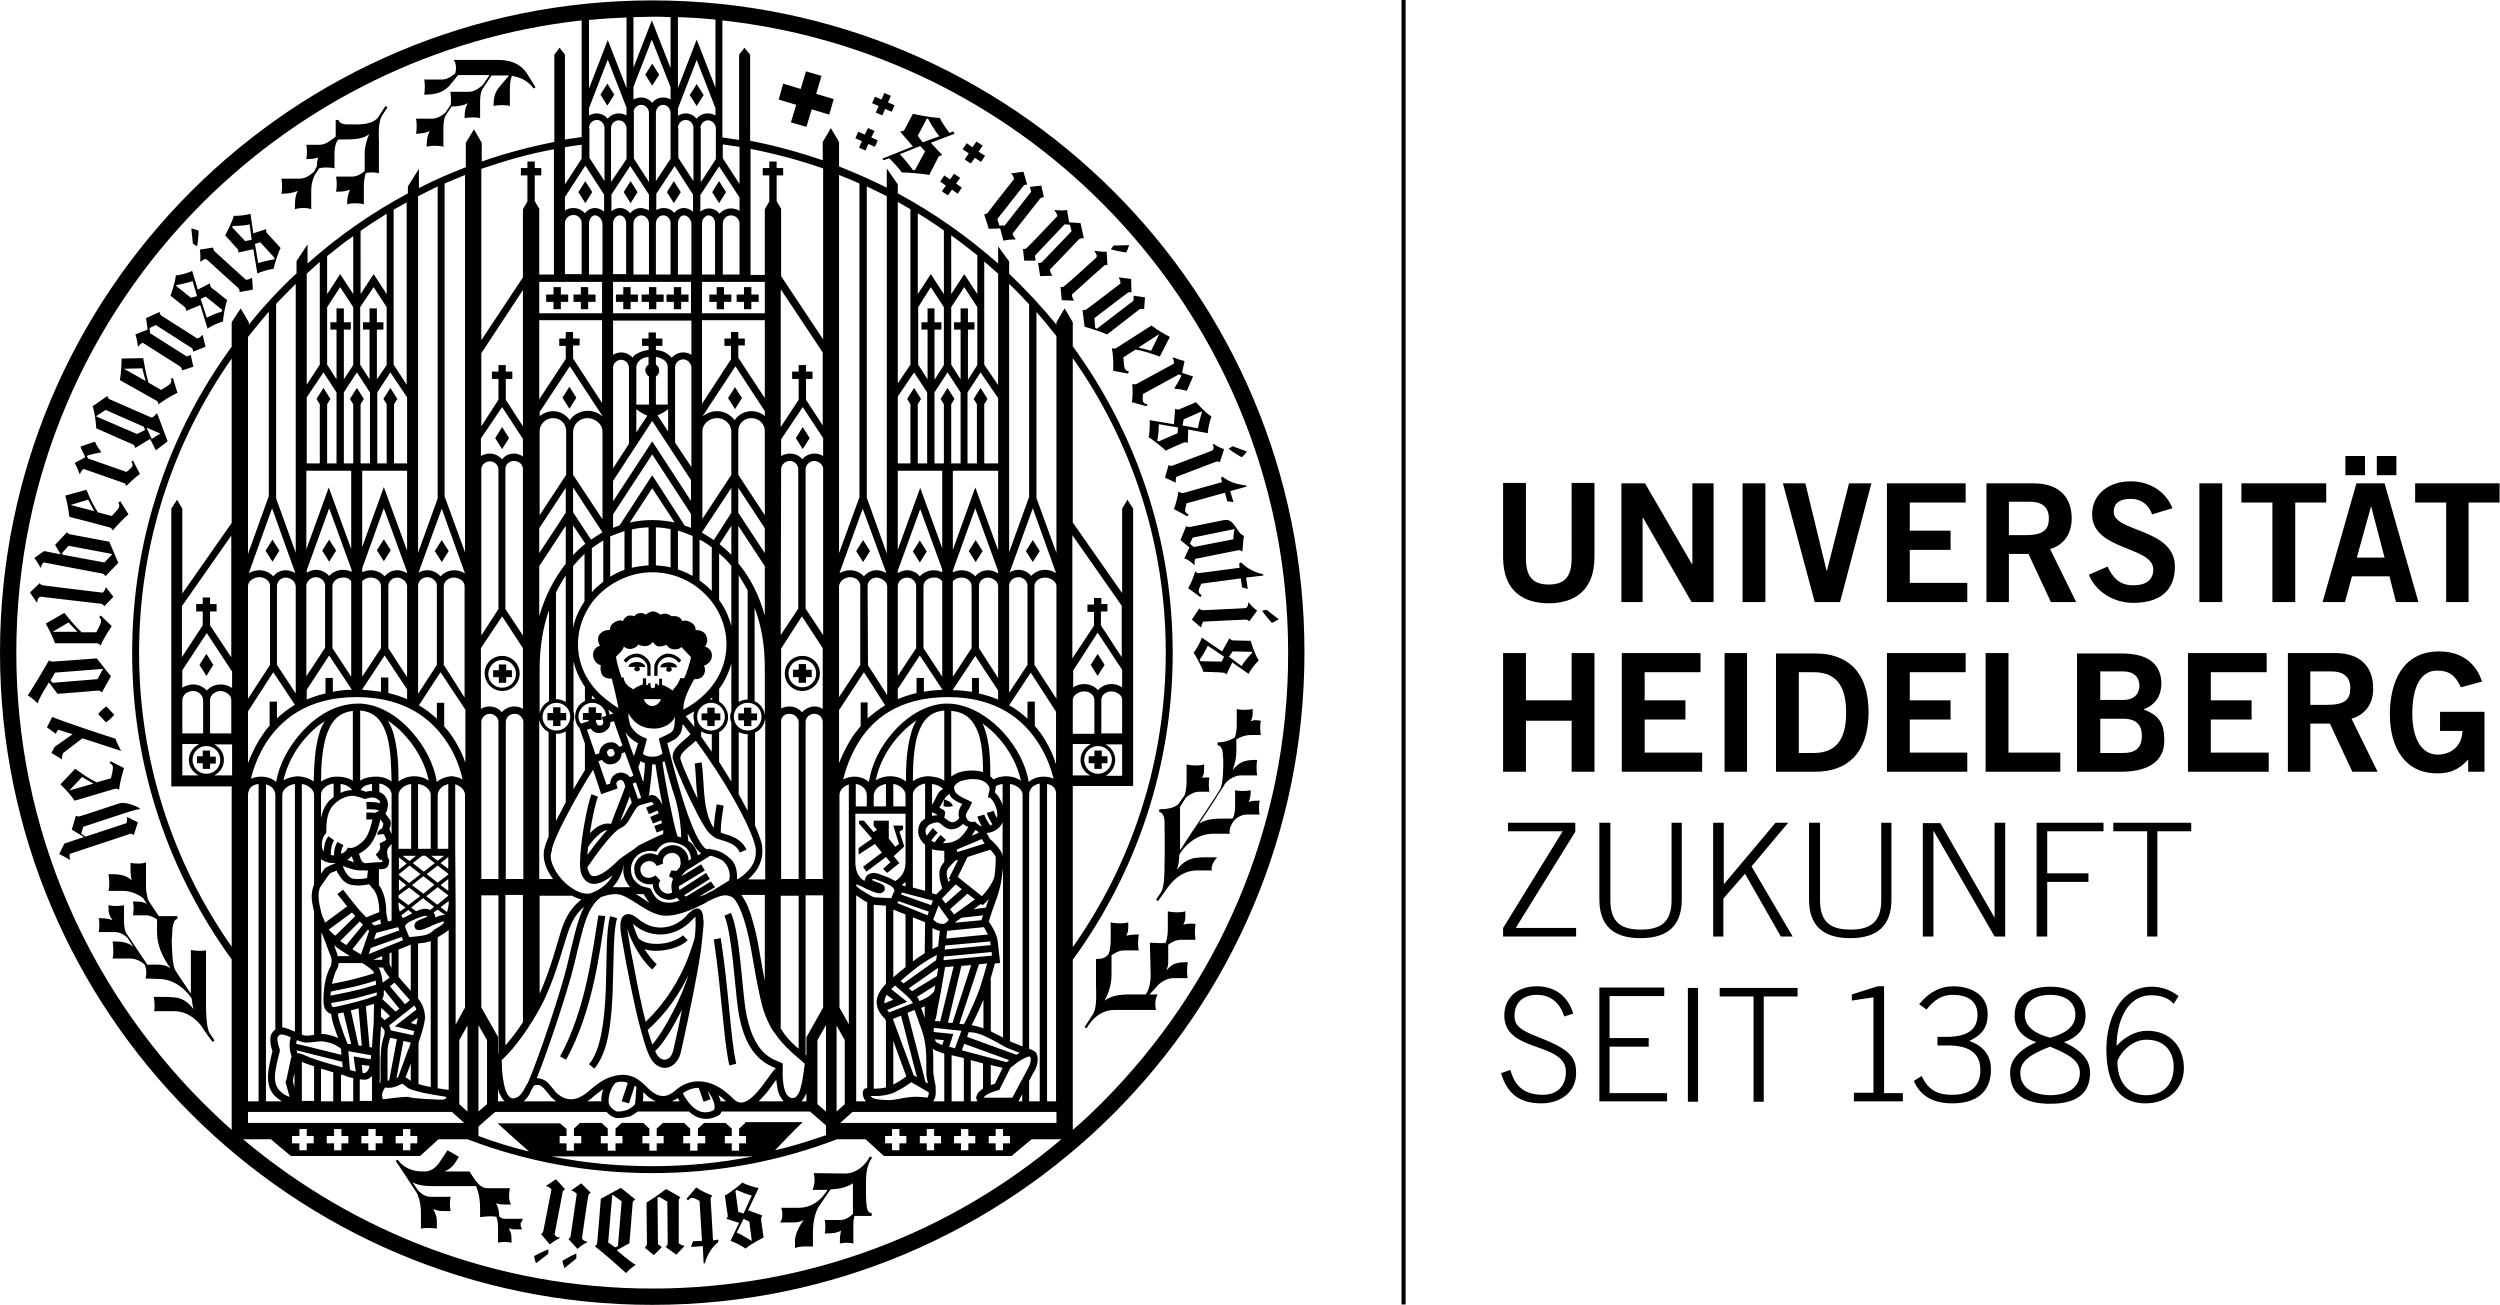<?xml version="1.0" encoding="utf-8"?>
<!-- Generator: Adobe Illustrator 23.0.3, SVG Export Plug-In . SVG Version: 6.00 Build 0)  -->
<svg version="1.1" id="Layer_1" xmlns="http://www.w3.org/2000/svg" xmlns:xlink="http://www.w3.org/1999/xlink" x="0px" y="0px"
	 viewBox="0 0 612.9 319.9" style="enable-background:new 0 0 612.9 319.9;" xml:space="preserve">
<g>
	<path d="M532.9,261.5c0,4.3-2.5,7-6.8,7c-4.3,0-7-3.2-7-8.2c0-1,2.9-5.4,7-5.4C530.4,254.8,532.9,257.6,532.9,261.5 M534.1,244.2
		c-1.9-1.5-4.2-2.3-6.6-2.3c-7.9,0-11.1,8.3-11.1,15.3c0,6.4,1.8,13.3,9.6,13.3c5.1,0,9.4-3.3,9.4-8.6c0-5.2-3.3-9.2-9-9.2
		c-2.9,0-5.6,1.6-7.5,3.7c0-5.3,2.2-12.4,8.5-12.4c2.1,0,4.1,0.5,5.5,2.1L534.1,244.2z M496.4,248.8c0-3.3,2.5-4.9,6.2-4.9
		c3.6,0,6.2,1.6,6.2,4.9c0,3-2.7,4.7-6.2,5.6C499.1,253.5,496.4,251.8,496.4,248.8z M495.3,263c0-3,2.7-4.6,7.3-6.4
		c4.6,1.9,7.3,3.4,7.3,6.4c0,3.8-3.2,5.5-7.3,5.5C498.5,268.4,495.3,266.8,495.3,263z M502.6,241.9c-5.3,0-8.7,2.4-8.7,7.1
		c0,3.1,1.8,5.3,5.3,6.5c-4.8,2.2-6.4,4.7-6.4,7.5c0,5.6,4,7.6,9.8,7.6c5.8,0,9.8-2,9.8-7.6c0-2.8-1.6-5.3-6.4-7.5
		c3.5-1.2,5.3-3.5,5.3-6.5C511.3,244.3,507.9,241.9,502.6,241.9z M469.2,265c1.6,3.8,4.9,5.5,9.4,5.5c5.5,0,9.5-2.4,9.5-8.3
		c0-3.8-2.2-5.9-5.3-7c3.2-1.5,4.5-3.4,4.5-6.6c0-5.2-4.8-6.8-8.4-6.8c-3,0-5.8,1.2-8.4,4.4l1.8,1.3c1.9-2.4,3.8-3.6,6.4-3.6
		c3.7,0,6.1,1.5,6.1,4.9c0,3.7-2.6,5.4-7.6,5.4H475v2.1h2.5c5.3,0,8,1.9,8,6c0,3.9-2.2,6.1-6.9,6.1c-3.6,0-5.8-1.1-7.5-4.6
		L469.2,265z M466.5,270.1v-2.1h-4.6v-26.2h-1.6l-6.3,2v1.5l5.3-0.8v23.4h-4.8v2.1H466.5z M421.6,244.3h8.3v25.8h2.5v-25.8h8.3v-2.1
		h-19.1V244.3z M413.8,270.1h2.5v-27.9h-2.5V270.1z M408.7,270.1v-2.1h-14.1v-11.4h9.6v-2.1h-9.6v-10.3H408v-2.1h-15.9v27.9H408.7z
		 M368,263.1c1.5,5.1,4.6,7.4,9.9,7.4c4.5,0,8.5-2.6,8.5-7.4c0-4-1.6-5.9-9.4-8.9c-5.1-1.9-5.7-3.3-5.7-5.2c0-3.3,2.2-5.1,5.5-5.1
		c3.6,0,5.7,2.2,6.7,5.3l2.2-0.7c-1.3-4.3-4.5-6.7-8.9-6.7c-5.2,0-8,3.1-8,7.2c0,9.2,15.1,6.3,15.1,13.8c0,3.4-2.1,5.6-5.6,5.6
		c-4.4,0-6.9-1.9-8-6.1L368,263.1z"/>
	<path d="M518.1,203.8h8.3v25.8h2.5v-25.8h8.3v-2.1h-19.1 M501.9,229.6v-13.4h10.1v-2.1h-10.1v-10.3h13.8v-2.1h-16.4v27.9H501.9z
		 M471.4,229.6h2.6v-25.8h0.1l14.9,25.8h2.6v-27.9H489V225H489l-13.3-23.2h-4.3V229.6z M443.5,201.7v18.8c0,6.3,3.3,9.5,10.1,9.5
		c6.8,0,10.1-3.2,10.1-9.5v-18.8h-2.5v19c0,5.3-2.6,7.2-7.5,7.2c-4.9,0-7.5-1.8-7.5-7.2v-19H443.5z M419.9,229.6h2.6v-9.3l5.3-6.1
		l8.8,15.4h2.9l-10.1-17.2l9-10.7h-3.1l-12.7,15.1v-15.1h-2.6V229.6z M392.1,201.7v18.8c0,6.3,3.3,9.5,10.1,9.5
		c6.8,0,10.1-3.2,10.1-9.5v-18.8h-2.5v19c0,5.3-2.6,7.2-7.5,7.2c-4.9,0-7.5-1.8-7.5-7.2v-19H392.1z M369.7,203.8h13.4l-14.6,23.7
		v2.1h17.9v-2.1h-14.8l14.6-23.6v-2.2h-16.5V203.8z"/>
	<path d="M608.5,167.1c-1.4-4.3-4.8-7.4-10.5-7.4c-9.3,0-12.1,8-12.1,15.4c0,8.2,3.7,14.5,11.6,14.5c3.1,0,5.2-0.8,7.6-3.4v3h4
		v-14.7h-10.9v4.7h5.5c-0.1,3.4-2.5,5.8-6.1,5.8c-3.9,0-6.2-3.9-6.2-10c0-6.5,2-10.6,6.1-10.6c2.9,0,4.5,1.2,5.8,4.1 M566.4,164.6
		h5.1c3.1,0,4.7,1.4,4.7,4.1c0,2.8-1.3,4.1-5.7,4.1h-4.1V164.6z M566.4,189.2v-11.8h4.8l5.5,11.8h6.2l-6.4-13c3.5-1,5.4-3.9,5.3-7.5
		c0-4.8-2.7-8.6-9.3-8.6h-11.6v29.1H566.4z M556.2,189.2v-4.7H542v-8.1h10v-4.7h-10v-6.9h13.7v-4.7h-19.3v29.1H556.2z M514.9,164.6
		h5.6c2.7,0,4,1.5,4,3.5c0,2-1.3,3.5-4,3.5h-5.6V164.6z M514.9,176.2h5.6c3.2,0,4.6,1.5,4.6,4.2c0,2.8-1.4,4.2-4.6,4.2h-5.6V176.2z
		 M509.3,189.2h10.7c7.4,0,10.6-3.1,10.6-7.6c0-4.4-1.3-6.2-5.1-7.7c3.2-1.2,4.4-3.6,4.4-6.6c-0.3-5.2-4.1-7.1-9.9-7.1h-10.8V189.2z
		 M505.1,189.2v-4.7h-12.7v-24.4h-5.6v29.1H505.1z M482.3,189.2v-4.7h-14.1v-8.1h10v-4.7h-10v-6.9h13.7v-4.7h-19.3v29.1H482.3z
		 M441,164.8h3.7c6.4,0,7.9,4.7,7.9,9.9c0,5.2-1.5,9.9-7.9,9.9H441V164.8z M435.4,189.2h9.6c7.7,0,13-4.3,13.1-14.5
		c0-10.3-5.4-14.5-13.1-14.5h-9.6V189.2z M428.3,189.2v-29.1h-5.5v29.1H428.3z M417.3,189.2v-4.7h-14.1v-8.1h10v-4.7h-10v-6.9h13.7
		v-4.7h-19.3v29.1H417.3z M374.1,189.2v-12.5h11.2v12.5h5.6v-29.1h-5.6v11.6h-11.2v-11.6h-5.6v29.1H374.1z"/>
	<path d="M592.1,118.5v4.7h7.6v24.4h5.5v-24.4h7.6v-4.7 M582.7,111.8v4.7h4.8v-4.7H582.7z M575,111.8v4.7h4.8v-4.7H575z
		 M569.4,147.6h5.5l1.7-6.3h9.2l1.6,6.3h5.5l-8.3-29.1h-6.9L569.4,147.6z M581.3,124.1L581.3,124.1l3.3,12.6h-6.8L581.3,124.1z
		 M549.5,118.5v4.7h7.6v24.4h5.6v-24.4h7.6v-4.7H549.5z M544.8,147.6v-29.1h-5.6v29.1H544.8z M532.6,124.6
		c-1.7-4.2-5.6-6.6-10.3-6.6c-5,0-9.4,2.9-9.4,8.1c0,8.9,15,7.8,15,13.5c0,2.8-2.1,3.9-4.9,3.9c-3.3,0-5-1.8-6.3-4.6l-4.6,2
		c1.7,4.2,6.1,6.9,10.9,6.9c6.5,0,10.2-3,10.2-8.9c0-9.4-15-8.4-15-13.4c0-2.3,1.7-3.2,4.2-3.2c2.6,0,4.4,1.5,5.2,3.8L532.6,124.6z
		 M492.5,123h5.1c3.1,0,4.7,1.4,4.7,4.1c0,2.7-1.3,4.1-5.7,4.1h-4.1V123z M492.5,147.6v-11.8h4.8l5.5,11.8h6.2l-6.4-13
		c3.5-1,5.3-3.9,5.3-7.5c0-4.8-2.7-8.6-9.3-8.6h-11.6v29.1H492.5z M482.3,147.6v-4.7h-14.1v-8.1h10v-4.7h-10v-6.9h13.7v-4.7h-19.3
		v29.1H482.3z M444.9,147.6h6.2l7.7-29.1h-5.5l-5.4,21.4h-0.1l-5.2-21.4h-5.5L444.9,147.6z M432.8,147.6v-29.1h-5.6v29.1H432.8z
		 M402.7,147.6v-20.7h0.1l11.9,20.7h5.4v-29.1h-5.2v19.8h-0.1l-11.5-19.8h-5.8v29.1H402.7z M385.3,136.9c0,4.7-1.9,6.4-5.6,6.4
		s-5.6-1.7-5.6-6.4v-18.5h-5.6v18.2c0,8.5,5.2,11.3,11.2,11.3c5.9,0,11.2-2.8,11.2-11.3v-18.2h-5.6V136.9z"/>
	<rect x="343.6" width="1" height="319.8"/>
	<path d="M13.5,164.9l11.6-0.9l0.1,0.1l-1.3,2.4l-11,0.9l-0.5-0.6 M14.1,170.1c0,0,9.3-0.7,9.9-0.8c0.6,0,0.9,0.4,0.9,0.4l0.1,0
		l2.2-3.9l-3.5-4.4c0,0-10.2,0.8-10.8,0.8c-0.6,0-0.8-0.3-0.8-0.3l-0.1,0c-1.7,3-3.2,5.5-5.2,8.6c0,0,1,0.5,2.4,1.9l0.1,0
		c-0.1-0.7,2.7-5.1,2.7-5.1L14.1,170.1z M32,211.5c0,1.2-0.1,2.8,0.3,4.3c-1.6-1.4-3.2-1.5-5.7-1.5c0.2,1.2,0.3,2.9,0,4.1h3.6
		c2.5,0,4.7,1.6,4.9,1.8l0.9,1.4c-0.8-0.5-1.8-0.6-3.4-0.6c0.2,1,0.2,2.4,0,3.4c0,0,3.2,0,3.2,0c1.1,0,2.1,0.6,2.7,1
		c0,0.9,0,2.3,0,3.2c0,3.2,1.4,6,2.9,8.2c0.1,0.2,0.3,0.4,0.4,0.6c-1.5-1.1-2.8-0.9-5.7-0.9l-0.3-0.5l-4.9-7.3l0,0
		c-0.1-0.2-0.5-1-0.5-3.1c0-2.9,0-2.8,0-3.7c-0.9,0.3-3,0.3-3.8,0c0,1.6,0,2.4,1,3.7c-0.9-0.4-2-0.5-3.4-0.5c0.2,1,0.2,2.4,0,3.4
		c0,0,3.9,0,3.9,0c1.9,0,3.1,1.4,3.2,1.5l1.4,2.1c-1.4-1.1-2.8-1.3-5.1-1.3c0.2,1.2,0.3,3,0,4.2h4.4c1.4,0,2.7,0.8,3.4,1.4
		c0.5,1,0.6,2.2,0.3,3.5l3.2,0.1c4.3,0,7,3.3,7.6,4.1l0.5,0.7c0.1,0.9,0.2,1.8,0.5,2.6l0,0c-2.7-3.2-4-3-9.8-3
		c0.2,1,0.3,2.7,0.1,3.5c0.8,0,4.9,0,4.9,0c4.3,0,6.8,3.8,6.8,3.8l0,0c0.1,0.2,0.2,0.4,0.3,0.5c1.2,1.8,2.3,3.2,2.3,3.2l0.5-0.3
		c0,0-0.8-1.2-1.2-1.8c-0.8-1.3-0.9-5.1-0.9-7.1c0-0.5,0-9.8,0-10.2v-3c-1.6,0.3-3.7-0.1-3.7-0.1s0,8.4,0,10.7l-2.7-4
		c0,0-0.7-1.1-1.1-1.7c-0.8-1.3-0.8-5.3-0.9-7.3c0-0.5,0.1-0.9,0.1-1.3c0-0.9,0.1-4,1.3-4c0-0.2,0-0.4,0-0.7c-2.4,0-4,0-4.6,0
		l-0.1-0.2l-2.4-3.6c0,0-0.6-1.5-0.6-3.5v-5.9C35.1,211.8,32.8,211.8,32,211.5z M12.6,184.6l2.5,1.5l0.1,0c-0.1-0.7,0.3-1.5,0.3-1.5
		l4.7-3.6l9.5,3.1c0,0-1.3-2.5-1.4-3c-5.1-1.6-14.4-4.8-15.4-5.3l-0.1,0l-1.3,2.5l2.2,1.6l0.1,0c-0.1-0.5,0.5-1,0.5-1l3.5,1.1
		l-4.4,3.1L12.6,184.6z M24.1,175.1l1.9,2c0,0,1.4-1,2-1.9l-1.9-2C26,173.2,24.6,174.2,24.1,175.1z M16.8,133.8l10.6,2l0.1,0.1
		l-1.9,2L15.4,136l-0.2-0.4L16.8,133.8z M10,139.2c0.1-0.6,0.6-1.4,0.8-1.3c0,0,13.5,2.6,14.2,2.7c0.6,0.1,0.8,0.6,0.8,0.6l0.1,0
		l3.1-3.2l-2.2-5.2c0,0-9.1-1.7-9.6-1.8c-0.6-0.1-0.7-0.5-0.7-0.5l-0.1,0l-2.9,3.1l1.4,2.3l-4.1-0.8l-2.4,1.7c0,0,0.7,0.8,1.6,2.5
		L10,139.2z M17,193.8l3.1-3.3c0,0,1.6,0.9,2.8,1.6L17,193.8z M23.7,191.8c-2-1-3.3-1.9-5.2-3.3l-0.1,0l-3.6,3.8
		c1.1,1,2.4,2.4,3.5,4c0,0,9.2-2.7,9.8-2.9c0.6-0.2,1,0.2,1,0.2l0.1,0c0.1-1.4,0.7-3.6,1.2-5.3l-3.3-1.7l-0.2,0.5
		c1.2,0.5,0.8,1.5,0.3,3.7L23.7,191.8z M9,147.7l0.1,0c0,0,0.1-1.5,1-1.4c0.6,0.1,13.7,1.6,14.5,1.7c0.8,0.1,0.9,0.6,0.9,0.6l0.1,0
		l2.2-2.3L26,144l-0.1,0c-0.1,0.7-0.7,1.3-0.7,1.3s-14.2-1.7-14.7-1.8c-0.6-0.1-0.7-0.5-0.7-0.5l-0.1,0l-2.3,2.2
		C7.2,145.3,7.9,145.9,9,147.7z M29.1,197c0,0-9,3-9.5,3.1c-0.5,0.2-0.9-0.1-0.9-0.1l-0.1,0l-1,3.4l3,1.8l-4.8,1.6l-1.3,2.6
		c0,0,1,0.4,2.6,1.4l0.1,0c-0.2-0.6-0.2-1.5,0-1.5c0,0,13.9-4.6,14.5-4.8c0.8-0.3,1,0.2,1,0.2l0.1,0l1-3.1l-2.6-1.3l-0.1,0
		c0.2,0.7-0.1,1.5-0.1,1.5l-10,3.3l-1.1-0.7l0.5-1.7l10.3-3.4c3-1,3.5-0.9,3.5-0.9l0.1-0.2C34.4,198.2,31.1,196.3,29.1,197z
		 M12.9,154.9l3.9-2.3c0,0,1.3,1.4,2.2,2.3L12.9,154.9z M19.9,154.9c-1.6-1.5-2.6-2.8-4.1-4.6l-0.1,0l-4.5,2.6
		c0.8,1.3,1.6,3,2.3,4.8c0,0,9.6,0,10.2,0c0.6,0,0.9,0.5,0.9,0.5h0.1c0.5-1.3,1.7-3.2,2.7-4.7l-2.7-2.6l-0.4,0.4
		c1,0.8,0.3,1.7-0.7,3.7H19.9z M82.4,135l-1.7-2.7L79,135l1.7,2.7L82.4,135z M17.3,123.8l4.3-1.3c0,0,0.9,1.6,1.5,2.8L17.3,123.8z
		 M24,125.6c-1.2-1.9-1.9-3.3-2.8-5.5l-0.1,0l-5.1,1.4c0.4,1.4,0.8,3.3,1,5.2c0,0,9.3,2.4,9.9,2.6c0.6,0.2,0.7,0.7,0.7,0.7l0.1,0
		c0.9-1.1,2.4-2.7,3.8-3.9l-2-3.2l-0.5,0.3c0.7,1-0.1,1.7-1.6,3.3L24,125.6z M66.8,137.7l1.7-2.7l-1.7-2.7l-1.7,2.7L66.8,137.7z
		 M108.3,137.8l1.7-2.7l-1.7-2.7l-1.7,2.7L108.3,137.8z M92.4,134.9l1.7,2.7l1.7-2.7l-1.7-2.7L92.4,134.9z M47.4,86.2l3-1.2
		l-0.7-2.8l-0.1-0.1c-0.4,0.6-1.2,0.9-1.2,0.9s-8.3-5.3-8.8-5.6c-0.5-0.3-0.4-0.8-0.4-0.8l-0.1-0.1l-3.3,1.5l0.4,2.8L33.2,82
		c0,0,0.4,1,0.6,2.9l0.1,0.1c0.3-0.5,1-1.1,1.2-0.9c0,0,8.5,5.4,9,5.7c0.5,0.3,0.5,0.9,0.5,0.9l0.1,0.1l2.7-0.9l-0.6-2.7L46.8,87
		l-1,0.4l-9-5.7l-0.1-1.3l1.5-0.7c0,0,7.9,5,8.6,5.5c0.7,0.4,0.5,0.9,0.5,0.9L47.4,86.2z M30.4,90.4l4.5-0.1c0,0,0.4,1.8,0.8,3.1
		L30.4,90.4z M41.9,92.8c0.5,1.2-0.5,1.6-2.4,2.8l-3.1-1.8c-0.6-2.1-0.9-3.7-1.3-6L35,87.8l-5.2,0.1c0,1.5-0.1,3.4-0.4,5.3
		c0,0,8.4,4.7,8.9,5c0.6,0.3,0.5,0.8,0.5,0.8l0.1,0.1c1.1-0.9,3-2,4.6-2.8l-1.1-3.6L41.9,92.8z M37.2,107.6l-1.3-2.8l3.4,1.5
		L37.2,107.6z M33.6,106.4l-10-4.3l0-0.1l2.3-1.5l9.3,4.1l0.4,0.8L33.6,106.4z M38.3,101.4c-0.3,0.6-1.1,1-1.1,1s-9.8-4.3-10.3-4.5
		c-0.5-0.2-0.5-0.7-0.5-0.7l-0.1-0.1l-3.6,2.5c0,0,0.6,1.3,0.9,5.4c0,0,8.3,3.7,8.9,3.9c0.6,0.3,0.6,0.8,0.6,0.8l0.1,0.1l3.6-2.2
		l1.4,2.8l2.9-2.2l-2.5-6.7L38.3,101.4z M61.8,68.1L61.8,68.1c-0.6,0.4-1.5,0.5-1.5,0.5s-7.3-6.6-7.7-7c-0.4-0.4-0.3-0.8-0.3-0.8
		l-0.1-0.1L49,61.2c0,0,0.2,0.9,0.1,2.9l0.1,0.1c0,0,1-1.1,1.6-0.5c0.4,0.4,6.9,6.3,7.5,6.8c0.6,0.6,0.4,1,0.4,1l0.1,0.1l3.2-0.6
		L61.8,68.1z M32.2,113.2c0.7,1.1,0.1,1.4-1.2,2.5l-9.4-3.3l-0.3-0.6c0.5-0.4,3.5-0.9,3.5-0.9l0-0.1c-1.1-1.4-1.5-2.5-1.5-2.5
		l-0.1,0l-3.5,1.2l1.2,2.6l-2.6,1.4c0,0,0.6,0.9,1.2,2.7l0.1,0c0.2-0.6,0.8-1.3,1-1.2c0,0,9.1,3.2,9.7,3.4c0.6,0.2,0.6,0.7,0.6,0.7
		l0.1,0c1-1,2.2-2.1,3.3-2.9l-1.7-3.3L32.2,113.2z M128.2,298.8c0,0-3.6,0-4.4,0c-0.6,0-1-0.2-1.4-0.6c0-0.6-0.1-0.9-0.1-0.9
		c0-0.8-0.3-1.5-0.7-2.3c0.6,0.2,1.3,0.3,2,0.3c1.1,0,1.7,0,1.7,0s-0.5-0.7-0.5-2c0-1,0.2-2,0.2-2s-4.3,0-5.5,0
		c-1.3,0-2.2-1-2.6-1.5c0-0.1-0.1-0.1-0.2-0.2c0,0,0,0,0,0c-0.6-0.9-1.3-1.9-1.6-2.4h-6.1c0.9-0.4,1.8-1,2.5-2c0.5-0.7,1-1.6,1-1.6
		l-2.8-1.6c0,0-1.6,2.5-2.2,3.3c-1.5,2-3.3,1.9-3.3,1.9l0,0h-0.6c-4.4,0-6.1-2.9-6.1-2.9l-0.5,0.3l2.4,3.6c0,0,0,0,0,0l2.8,4.3
		c0.2,0.4,1,2,1,5l0,3.7c0.8-0.2,2.9-0.2,3.9,0c0-0.8,0-2,0-2c0-0.9-0.4-1.8-0.9-2.8c0.7,0.3,1.4,0.5,2.3,0.5c0.6,0,2,0,2,0
		s-0.2-0.7-0.2-1.8c0-0.9,0.2-1.7,0.2-1.7s-3.9,0-5,0c-1.8,0-3.1-1.7-3.1-1.7l-1.3-1.9c1.3,0.8,3,1,5.6,1h10c0.3,0.7,1,2.4,1,5.4
		l0,2.2c1.4-0.2,2.7-0.3,4-0.1c0,0,0,0.1,0,0.1c0.1,0.3,0.4,0.9,0.4,2.5v3.8c0.5-0.3,2.6-0.3,3.3,0c0-1.3,0.1-2.3-0.7-3.6
		c0.5,0.2,1,0.3,1.6,0.3h1.7c0,0-0.4-0.6-0.4-1.5C128,299.5,128.2,298.8,128.2,298.8z M54.4,76.4c-1,0.2-3.2,1.2-3.7,1.5l-1.5-4.6
		l1.2-0.6l4,3.2L54.4,76.4z M46.8,73l-3.6-2.9l0-0.2c0,0,2.9-0.5,4-1l1.1,3.7L46.8,73z M51.5,69.6l-0.1-0.1L48.5,71l-1.4-4.6
		c-0.6,0.4-3,1.1-4,1.1c-0.1,1.7-1.3,5-1.3,5s2.9,2.3,3.4,2.7c0.5,0.4,0.4,0.9,0.4,0.9l0.1,0.1l3.4-1.4l1.8,5.8
		c0.4-0.5,3.2-1.7,3.8-1.8c-0.1-0.6,0.6-4.4,1-5.2c0,0-3.3-2.7-3.8-3C51.4,70.1,51.5,69.6,51.5,69.6z M123.1,161.8
		c1.9,0,3.4,1.5,3.4,3.4c0,1.9-1.5,3.4-3.4,3.4c-1.9,0-3.4-1.5-3.4-3.4C119.8,163.3,121.3,161.8,123.1,161.8z M123.1,169.4
		c2.4,0,4.3-1.9,4.3-4.3c0-2.3-1.9-4.3-4.3-4.3c-2.4,0-4.3,1.9-4.3,4.3C118.9,167.5,120.8,169.4,123.1,169.4z M175.7,75.8h1.8V74
		h1.8v-1.8h-1.8v-1.8h-1.8v1.8h-1.8V74h1.8V75.8z M178,47.1l-1.7-2.7l-1.7,2.7l1.7,2.7L178,47.1z M182.4,75.8h1.8V74h1.8v-1.8h-1.8
		v-1.8h-1.8v1.8h-1.8V74h1.8V75.8z M48.3,60.4c0.3-1.1,0.4-3.8,0.4-3.8c-0.4-0.3-1.8-0.6-1.8-0.6l0.4,3.8
		C47.3,59.7,48.1,60.2,48.3,60.4z M182.4,178h1.8v-1.4h1.4v-1.7h-1.4v-1.4h-1.8v1.4H181v1.7h1.4V178z M139.6,94.8l-1.7,2.7l1.7,2.7
		l1.7-2.7L139.6,94.8z M135.6,178h1.8v-1.4h1.4v-1.8h-1.4v-1.4h-1.8v1.4h-1.4v1.8h1.4V178z M124.8,107.4l-1.7-2.7l-1.7,2.7l1.7,2.7
		L124.8,107.4z M122.3,167.4h1.8V166h1.4v-1.7h-1.4v-1.4h-1.8v1.4h-1.4v1.7h1.4V167.4z M105.4,32.1c-0.7,1.2-0.8,2.4-0.8,3.9
		c0.9-0.4,3.5-0.3,4.1,0v-4.3c0-2,0.3-3,0.5-3.3l1.5-2.3c1.5,0,2.9-0.2,4-0.8c-0.7,1.1-0.8,2.2-0.8,3.7c0.8-0.3,3.2-0.3,3.8,0v-4
		c0-2.5,0.6-3.2,0.6-3.2l2.2-3.3h3.3c0.4,0,0.7,0,1,0c-0.6,0.7-1.4,1.7-2.2,2.6c-1.4,1.6-1.6,3-1.6,4.9c0.8-0.3,3.4-0.3,4,0v-4.1
		c0-2.2,0.4-3.1,0.5-3.3c3.9,0.6,5.3,3.1,5.3,3.1l0.5-0.3l-2.3-3.7c-1.9-2.4-4.1-2.9-6.6-3c-1.2,0-9.6,0-11.2,0
		c0.7,0.7,0.7,2.4,0.4,3.3c-0.5,0.4-1.8,1.5-3.2,1.5H104c0.2,1,0.2,2.7,0,3.7c2.8,0,5-0.5,6.7-2.8l1.6-2h7.7l-1.6,2.4
		c-0.2,0.2-1.8,1.7-3.4,1.7h-4.6c0.2,0.9,0.2,2.2,0.1,3.2l-1.3,1.9c0,0,0,0,0,0c0,0-1.5,1.5-3.3,1.5H102c0.2,1,0.2,2.7,0,3.7
		C103.4,32.7,104.5,32.6,105.4,32.1z M73,46.8c-0.7,1.3-0.7,2.7-0.7,4.5c1-0.4,3.3-0.4,4,0c0-1.1,0-1,0-4.6c0-2.5,1.1-4.3,1.2-4.3
		l0.8-1.2c1.1-0.2,3-0.2,3.7,0.1c0-1,0,0,0-3.4c0-2.2,0.5-3.2,0.9-3.7h0.9c3.1,0,5.2-0.1,6.7-1.3c-0.6,1.4-1.1,3.1-1.1,4.8
		c0,1,0,3.2,0,4.2c-0.1,0.1-0.1,0.2-0.2,0.2c-0.6,0.5-1.7,1.2-2.9,1.2h-3.9c0.2,1,0.2,2.7,0,3.7c1.4,0,2.5-0.1,3.4-0.5
		c-0.5,1.1-0.7,2.2-0.7,3.6c0.9-0.4,3.5-0.3,4.1,0v-4.3c0-2.1,0.4-3.1,0.5-3.4c0.7-0.1,2-0.3,3.2,0.1V35c0-1.4-0.3-5.1,0.8-6.7
		l1.3-2l-0.5-0.3l-0.4,0.6l-1.3,2l0,0c-0.1,0.1-0.1,0.2-0.2,0.3c-0.6,0.7-2,1.6-4.9,1.6c-1.2,0-1.2,0-2.6,0c-1.3,0-2.1-0.6-2.1-1.1
		c-0.5,0-0.7,0-0.7,0l0,4.1c-0.2,0.2-0.6,0.5-1.1,0.8c-0.6,0.5-1.7,1.2-2.9,1.2h-3.2c0.2,1,0.2,2.5,0,3.5c1.3,0,2.2-0.1,2.9-0.4
		c-0.2,0.6-0.3,1.2-0.3,2.1L77,42.1c-0.3,0.2-1.8,1.7-3.4,1.7H69c0.2,1,0.2,2.7,0,3.7C70.5,47.5,71.8,47.3,73,46.8z M57.1,55.4
		c0,0,2.9,0,4.1-0.4l0.5,3.8l-1.6,0.3l-3.2-3.4L57.1,55.4z M63.8,59.4l3.5,3.8l-0.1,0.4c-1,0.1-3.4,0.7-3.9,0.9l-0.8-4.7L63.8,59.4z
		 M58.4,61.9L58.4,61.9l3.7-0.8l1,6c0.4-0.4,3.4-1.2,4-1.2c0-0.6,1.2-4.3,1.7-5.1c0,0-2.9-3.2-3.3-3.6c-0.4-0.4-0.2-0.9-0.2-0.9
		l-0.1-0.1l-3.1,1l-0.7-4.8c-0.7,0.3-3.2,0.6-4.1,0.5c-0.4,1.7-2.1,4.8-2.1,4.8s2.5,2.7,2.9,3.2C58.6,61.4,58.4,61.9,58.4,61.9z
		 M172.5,23.3l-1.7-2.7l-1.7,2.7l1.7,2.7L172.5,23.3z M48.9,163l1.7,2.7l1.7-2.7l-1.7-2.7L48.9,163z M161.6,18.3l-1.7-2.7l-1.7,2.7
		l1.7,2.7L161.6,18.3z M166.9,47.1l-1.7-2.7l-1.7,2.7l1.7,2.7L166.9,47.1z M51.5,188.6v-1.4h1.4v-1.7h-1.4V184h-1.8v1.4h-1.4v1.7
		h1.4v1.4H51.5z M145.2,47.1l-1.7-2.7l-1.7,2.7l1.7,2.7L145.2,47.1z M150.6,23.2l-1.7-2.7l-1.7,2.7l1.7,2.7L150.6,23.2z M276.8,60.1
		l-3.8,0.1c0,0-0.5,0.7-0.7,0.9c1.1,0.4,3.8,0.8,3.8,0.8C276.4,61.4,276.8,60.1,276.8,60.1z M131.4,309.7l3-2.3c0,0,0-0.9,0.1-1.1
		c-1.1,0.3-3.5,1.6-3.5,1.6C130.9,308.4,131.4,309.7,131.4,309.7z M248.3,57.2c0,0,6.2-7.9,6.6-8.4c0.4-0.5,0.9-0.4,0.9-0.4l0.1-0.1
		l-0.6-2.8l-2.7,0.3l-0.1,0.1l0.3,1.1l-6.5,8.3l-1.3,0l-0.5-1.6c0,0,5.8-7.4,6.3-8c0.5-0.6,0.9-0.4,0.9-0.4l0.1-0.1l-0.9-3.1
		l-2.9,0.4l-0.1,0.1c0.6,0.4,0.7,1.3,0.7,1.3s-6.1,7.7-6.4,8.2c-0.3,0.4-0.8,0.4-0.8,0.4l-0.1,0.1l1.1,3.5l2.8-0.1l0.8,3
		c0,0,1-0.3,2.9-0.3l0.1-0.1C248.6,58.2,248.1,57.4,248.3,57.2z M270.6,65.2c0.4-0.4,0.8-0.2,0.8-0.2l0.1-0.1l-0.2-3.2
		c0,0-0.9,0.1-2.9-0.2l-0.1,0.1c0,0,1,1.1,0.4,1.6c-0.4,0.4-6.9,6.3-7.6,6.8c-0.6,0.6-1,0.3-1,0.3l-0.1,0.1l0.3,3.2l2.9,0.1l0.1-0.1
		c-0.5-0.5-0.5-1.4-0.5-1.4S270.1,65.6,270.6,65.2z M265.6,58.4l0.1-0.1l-0.8-3.6l-2.8-0.2l-0.5-3c0,0-1.1,0.2-3,0l-0.1,0.1
		c0.4,0.4,0.8,1.2,0.7,1.4c0,0-6.9,7.3-7.4,7.7c-0.4,0.5-0.9,0.3-0.9,0.3l-0.1,0.1l0.3,2.8l2.7,0l0.1-0.1l-0.2-1.1l7.3-7.7l1.3,0.1
		l0.4,1.6c0,0-6.5,6.8-7.1,7.4c-0.6,0.6-1,0.3-1,0.3l-0.1,0.1l0.5,3.2l2.9-0.1l0.1-0.1c-0.5-0.5-0.6-1.4-0.6-1.4s6.8-7.1,7.2-7.5
		C265.2,58.3,265.6,58.4,265.6,58.4z M226.2,34.9l-1.2-1.6l2.2-4.2l0.3,0c0,0,1.7,3.1,2.8,4.3L226.2,34.9z M224.3,41.7l-0.5,0
		c-0.6-1-2.7-3.4-3.2-3.9l5-2l1.2,1.3L224.3,41.7z M230.9,38.1l0.1-0.1l-2.8-3l5.8-2.2l-0.3-0.6l-0.9,0.4c-0.8-1-2.1-2.9-2.4-3.7
		c-2.1,0-6.6-1-6.6-1s-1.7,3.3-2,3.8c-0.3,0.6-1,0.5-1,0.5l-0.1,0.1l3.1,3.6l-7.5,3l0.3,0.4l1.4-0.5c1,0.9,2.8,3,3.1,3.5
		c0.7-0.1,5.6,0.3,6.7,0.6c0,0,2-3.8,2.2-4.3C230.3,38,230.9,38.1,230.9,38.1z M178.5,97.6l1.7,2.7l1.7-2.7l-1.7-2.7L178.5,97.6z
		 M235.4,43.6l-1.5-1l-1,1.4l-1.4-1l-1,1.5l1.4,1l-1,1.4l1.5,1l1-1.4l1.4,1l1-1.5l-1.4-1L235.4,43.6z M280.5,75.8L280.5,75.8
		l0.2-2.9l-2.7-0.4l-0.1,0.1l0,1.1l-9,6.9l-0.4-0.2l-0.2-2.4c0,0,7.3-5.6,8-6.1c0.7-0.5,1-0.2,1-0.2l0.1-0.1l-0.1-3.2l-2.9-0.4
		l-0.1,0.1c0.4,0.6,0.4,1.4,0.4,1.4s-7.8,6-8.3,6.3c-0.4,0.3-0.9,0.2-0.9,0.2l-0.1,0.1l0.5,4c0,0,3.3,0.9,5.5,1.9c0,0,7.5-5.8,8-6.2
		C280.1,75.6,280.5,75.8,280.5,75.8z M214.4,32.1l-1.6-0.7L212,33l-1.6-0.7l-0.7,1.6l1.6,0.7l-0.7,1.6l1.6,0.7l0.7-1.6l1.6,0.7
		l0.7-1.6l-1.6-0.7L214.4,32.1z M214.7,27.6l1.6,0.7l0.7-1.6l1.6,0.7l0.7-1.6l-1.6-0.7l0.7-1.6l-1.6-0.7l-0.7,1.6l-1.6-0.7l-0.7,1.6
		l1.6,0.7L214.7,27.6z M270.8,163l-1.7-2.7l-1.7,2.7l1.7,2.7L270.8,163z M277.8,192.8v-68.1l0,0l-1.4-2.2l-1.3,2.2v0h0v20.7
		L263,128.1V87.8c14.4,20.4,22.8,45.3,22.8,72.2c0,26.9-8.4,51.8-22.8,72.2v-39.5H277.8z M267.3,182.5c-1.4,0.7-2.4,2.2-2.4,3.8
		c0,1.7,1,3.1,2.4,3.8H263v-7.7H267.3z M263.8,170.2c0.5-0.4,1.2-0.7,2-0.7c1.5,0,2.5,1,2.5,2.2v8.2H263v-8.3
		C263,171,263.3,170.6,263.8,170.2z M270,179.8v-8.2v0c0-1.1,1-2.1,2.5-2.1c0.7,0,1.4,0.3,1.9,0.7c0.5,0.4,0.7,0.9,0.7,1.3v8.3H270z
		 M269.2,189.7c-1.9,0-3.4-1.5-3.4-3.4c0-1.9,1.5-3.4,3.4-3.4c1.9,0,3.4,1.5,3.4,3.4C272.5,188.2,271,189.7,269.2,189.7z
		 M273.4,186.3c0-1.7-1-3.1-2.4-3.8h4.1v7.7h-4C272.4,189.4,273.4,188,273.4,186.3z M269.1,155.1l6,9.1v4.3
		c-0.8-0.5-1.7-0.8-2.6-0.8c-1.3,0-2.6,0.6-3.3,1.5c-0.8-0.9-2-1.5-3.4-1.5c-1,0-1.9,0.3-2.7,0.8v-4.1L269.1,155.1z M270,148.2v-1.6
		h-1.8v1.6h-1.6v1.8h1.6v3.4l-5.3,8v-30.2l12.1,17.3v12.6l-5.1-7.8v-3.4h1.6v-1.8H270z M270.2,270.3c-2.3,2.3-4.7,4.6-7.2,6.7v-41.7
		c15.4-21.1,24.5-47.1,24.5-75.2c0-28.1-9.1-54.1-24.5-75.2V79h0l-2-3.4l-2,3.4h0v0l0,0h0v0.6c-3.6-4.4-7.5-8.6-11.6-12.5v-3
		l-2.7-3.7v4.2c-7.5-6.6-15.7-12.4-24.6-17.2v-2.2l-2.7-3.9v4.7c-3.8-1.9-7.7-3.6-11.7-5.2v-6h0l-2-3.4l-2,3.4h0v4.5
		c-5.8-2-11.7-3.6-17.8-4.8V13.4h0l-1.4-1.7l-1.3,1.7h0v20.9c-1.4-0.2-2.7-0.4-4.1-0.6V5c36.2,4,68.6,20.3,93,44.7
		c28.2,28.2,45.7,67.2,45.7,110.3C315.9,203.1,298.4,242,270.2,270.3z M207.1,255v15.7l-2,1.8v-21.1L207.1,255z M205.8,194.9
		c0-0.7,0.4-1.4,1-1.9c0.4-0.3,0.8-0.5,1.3-0.7v18.9c0,0,0,0.1,0,0.1h0v39.8l-2.3-4.1L205.8,194.9L205.8,194.9z M211.8,164.8
		l5.2,8.1c-1.6,1-3,2.1-4.3,3.2v-3.9H211v5.8c-0.9,1.1-1.8,2.2-2.5,3.4c-1.2,2-2.1,3.9-2.8,5.7v-13L211.8,164.8z M206.5,142.2
		c0.5-0.4,1.2-0.7,1.9-0.7c1.5,0,2.5,1,2.5,2.1V163l-5.2,7.9v-27.3C205.8,143.1,206.1,142.6,206.5,142.2z M210.7,121.9l-5,13.7V42.9
		c1.7,0.7,3.3,1.3,5,2.1V121.9z M217.3,140.5c-0.7-0.4-1.5-0.7-2.4-0.7c-1.3,0-2.4,0.6-3.1,1.5c-0.8-0.9-2-1.5-3.4-1.5
		c-0.9,0-1.8,0.3-2.6,0.7l5.7-15.8L217.3,140.5z M217.4,135.7l-4.9-13.7V45.7c1.7,0.8,3.3,1.6,4.9,2.4V135.7z M212.7,143.7
		c0-1.2,1-2.1,2.2-2.1c0.6,0,1.3,0.3,1.8,0.7c0.5,0.4,0.8,0.9,0.8,1.5v26.6l-4.7-7.3L212.7,143.7L212.7,143.7z M249.7,141.5
		c1.2,0,2.2,1,2.2,2.1V163l-4.5,6.8v-26.4C247.5,142.4,248.5,141.5,249.7,141.5z M252.3,121.8l-4.9,13.6V69.6c1.7,1.6,3.3,3.3,4.9,5
		V121.8z M254.1,122.1V76.5c1.7,1.9,3.3,3.9,4.9,5.9v53.2L254.1,122.1z M258.9,140.5c-0.8-0.5-1.7-0.8-2.7-0.8
		c-1.4,0-2.6,0.6-3.4,1.5c-0.7-0.9-1.8-1.5-3.1-1.5c-0.8,0-1.6,0.2-2.2,0.7l5.7-15.8L258.9,140.5z M253.6,163v-19.3c0,0,0,0,0,0
		c0-1.1,1.1-2.1,2.6-2.1c0.7,0,1.5,0.3,2,0.7c0.5,0.4,0.8,0.9,0.8,1.4v27.6L253.6,163z M256.2,181.4c-0.7-1.2-1.5-2.3-2.5-3.4v-6
		h-1.8v4.2c-1.3-1.2-2.8-2.4-4.5-3.3l5.3-8l6.2,9.6v12.9C258.3,185.4,257.4,183.4,256.2,181.4z M256.7,270v-77.8
		c0.7,0.1,1.2,0.4,1.5,0.7c0.4,0.3,0.6,0.8,0.7,1.4c0,0.1,0,0.1,0,0.2c0,0.1,0,0.3,0,0.4V270H256.7z M215.3,193
		c0.5-0.4,1.2-0.7,1.9-0.8v5.5h-3v-2.8C214.3,194.2,214.6,193.5,215.3,193z M223.3,180c-1,3.5-1.2,7.6-1.2,11.6
		c-1-0.8-2.4-1.3-3.9-1.3h0c-1.3,0-2.6,0.4-3.5,1c0.7-3.7,2.7-7.5,5.3-10.5c1.4-1.6,3-3.1,4.7-4.2C224,177.7,223.6,178.8,223.3,180z
		 M227.7,190.3L227.7,190.3c-1.5,0-2.9,0.5-3.9,1.2c0-3.9,0.2-8,1.1-11.1c1.1-3.6,2.9-5.9,6.6-6.2l0,17.2
		C230.4,190.6,228.9,190.4,227.7,190.3z M234.1,196.2c0.6,0.4,1.3,0.7,1.8,0.9c-0.4,0.6-0.9,1.4-0.9,2.5c0,0.2,0,0.5,0.1,0.7
		c0,0.1,0.1,0.1,0.1,0.2c-0.3,0.5-1.1,1.1-1.7,1.1c0,0-0.1,0-0.1,0c-0.5-0.1-0.8-0.3-1.3-0.7c-0.2-0.1-0.4-0.3-0.6-0.4
		c0.1-0.3,0.1-0.7,0.2-1.1c0-0.4-0.1-0.7-0.5-0.9c-0.2-0.1-0.6-0.3-0.9-0.5c0.5-0.7,0.8-1.4,1.1-2c0,0.1,0,1-0.1,1.4
		c0,0.4,0.3,0.3,1.1,0.4c0.7,0,1.2-0.2,1.2-0.2s0-0.3-0.5-0.8c-0.5-0.5-1.6-0.8-1.6-0.8c0.1-0.2,0.2-0.4,0.3-0.5
		c0.1-0.2,0.2-0.3,0.5-0.5c0.1-0.1,0.3-0.2,0.5-0.4C232.9,195.3,233.5,195.8,234.1,196.2z M241,189.3c-0.9-0.3-1.8-0.4-2.6-0.4
		c-1,0-1.9,0.1-2.7,0.3c-0.9,0.2-1.8,0.6-2.5,1.2l0-16.1c0.5,0,1,0.1,1.4,0.2l0,0c0.1,0,0.2,0.1,0.4,0.1c2.3,0.7,3.6,2.2,4.6,4.5
		C240.7,181.7,241,185.4,241,189.3z M246.7,190.3L246.7,190.3c-1.2,0-2.3,0.3-3.2,0.8c-0.1-0.2-0.3-0.4-0.5-0.6
		c-0.1-0.1-0.1-0.1-0.2-0.1c0-4.3-0.2-8.6-1.5-12c-0.1-0.4-0.3-0.8-0.5-1.1c1.4,1,2.8,2.2,4,3.6c2.7,3,4.7,6.8,5.5,10.5
		C249.3,190.7,248,190.3,246.7,190.3z M250.6,256.5c-1.2-0.5-2.5-1-3-1.2v-63.1c0.8,0.1,1.4,0.4,2,0.8c0.7,0.5,1.1,1.2,1.1,1.9
		V256.5z M245.8,261.8l-1.9,3.9c-0.3,0.1-0.6,0.2-1,0.3v-4.9L245.8,261.8z M236.3,259.4V270h-3l0-11.3L236.3,259.4z M229.2,254.8
		l2.2,0.2l-0.4,1.2c-0.4-0.1-0.7-0.3-1-0.5C229.6,255.7,229.3,255.3,229.2,254.8z M227.5,244.4c-0.6,0.4-1.4,0.7-2,1
		c0,0-0.1,0-0.1,0c-0.1-0.3-0.3-0.7-0.6-1l4.5-2.8l-0.3,1.5C228.8,243.3,228.4,243.8,227.5,244.4z M214.7,268.7c1.3,0,3-0.2,4.6-0.9
		c2-1,3.4-1.9,4.1-2.5l4.3,2.5c0,0,0,0.1,0,0.1c0,0.1,0,0.1,0,0.1h0v0c0,0.3-0.1,0.7-0.3,1c0,0,0,0.1-0.1,0.1h0
		c-0.3,0-1.1-0.2-2.4-0.2c-0.3,0-0.6,0-1,0c-2.9,0.2-4.1,0.8-6,0.8c-0.1,0-0.3,0-0.5,0c-2.4-0.1-3.3-0.3-3.8-0.8
		c-0.1-0.1-0.1-0.1-0.2-0.2C213.8,268.7,214.2,268.7,214.7,268.7z M222,224.2v12.9c-1.1,0.9-2.1,1.7-3,2.5V223L222,224.2z
		 M227.7,223.5l-0.3,0.9l-7.4-3l0.2-0.5L227.7,223.5z M237.5,253c0.3,0.1,0.6,0.1,0.9,0.1c1.6,0.2,3.4,1,5,1.9
		c1.6,0.8,2.8,1.6,3.5,1.9c0.6,0.2,1.9,0.8,3.1,1.2c-0.3,0.1-0.5,0.3-0.8,0.5l-12.1-4.4L237.5,253z M241.1,245.1v7
		c-0.8-0.3-1.6-0.5-2.5-0.7c-0.1,0-0.3,0-0.4-0.1C238.9,250,240,247.7,241.1,245.1z M240,236.4l2-0.2c0,0.2-0.1,0.4-0.2,0.7
		c-0.3,1.2-0.8,3-1.6,5.4c-0.8,2.3-1.9,4.7-2.7,6.4c-0.5,1.1-0.9,1.9-1.2,2.4l-1.1-0.1L240,236.4z M235.7,236.8l2.4-0.2l-4.6,14.2
		l-1.1-0.1L235.7,236.8z M229.8,247.6c0.4-2.1,0.8-4.1,0.8-4.1l0,0l1.1-6.4l2.1-0.2l-3.3,13.5l-1.3-0.1
		C229.5,249.5,229.7,248.6,229.8,247.6z M223.6,243c-0.2-0.2-0.5-0.5-0.8-0.7l7-4.9l0.2,0l-0.3,1.9L223.6,243z M230.4,228.2L230,232
		c-0.3,0.1-0.8,0.4-1.4,0.7l0-5.2C229.1,227.8,229.7,228.1,230.4,228.2z M230.1,222l2.5,3.5c-0.3,0.4-0.7,0.9-1.3,1h0v0
		c-0.1,0-0.2,0-0.3,0H231c0,0,0,0,0,0c-0.8,0-1.4-0.3-1.8-0.7c-0.1-0.1-0.3-0.2-0.4-0.4L230.1,222z M231.5,211.3
		c-0.1,0.2-0.3,0.3-0.4,0.5c-0.5,0.6-0.8,1.4-0.8,2.4c0,0.4,0,0.8,0.1,1.3c0.1,0.7,0.4,1.7,0.6,2.3l-1.5,1.5l-1-0.3v-10.8
		c0.3,0.1,0.6,0.2,0.9,0.2c0.6,0.1,1.3,0.2,2.1,0.2V211.3z M234.3,216.8l1.5,1.2l-4,3.5l-0.9-1.2L234.3,216.8z M234.9,210.8
		l-2.3,4.6l0.4,0.3l-0.5,0.5c-0.1-0.4-0.2-0.8-0.3-1.2c-0.1-0.4-0.1-0.7-0.1-0.9c0-0.6,0.1-0.9,0.5-1.4c0.3-0.4,0.9-1,1.6-1.7
		c0,0,0,0,0,0L234.9,210.8z M242.8,208.3c0.3,0.4,0.7,0.8,0.9,1.1c0.3,0.3,0.4,0.7,0.4,0.7c0,0.2,0,0.6,0,1.2c0,0.9-0.1,2.1-0.3,3.6
		c-0.3,1.2-1.2,2.5-2,3.6c-0.4,0.5-0.8,0.9-1.1,1.2l-5.9-4.7l2.4-4.9L242.8,208.3z M245.2,208.4c-0.8-1.2-2.1-2.4-2.5-2.7l-0.8-1.5
		c0.8,0,1.6-0.3,2.4-0.8c0.7-0.5,1.2-1.1,1.5-1.8v8.2C245.7,209.3,245.5,208.9,245.2,208.4z M242.8,240.1c0.6-1.9,0.9-3.2,1.1-3.9
		l1.3-0.1l-0.1-0.9c0,0-0.3-2.4-0.5-4.4c-0.2-1.9-1.6-4-2.2-4.9c0.1-0.2,0.2-0.5,0.3-0.9c0.3-1,0.8-2.5,1.7-4.9
		c0.6-1.8,1-3.4,1.2-4.9c0,0,0,0,0,0h0c0.1-0.9,0.2-1.7,0.3-2.4v41.6c-0.5-0.3-1.1-0.6-1.7-0.9c-0.4-0.2-0.9-0.4-1.3-0.7V240.1z
		 M243.1,233.4c0,0.3,0.1,0.7,0.1,0.9l-1.3,0.1h0l-10.6,1l0.1-0.9L243.1,233.4z M242.8,230.8c0,0,0,0.1,0,0.2c0,0.2,0,0.5,0.1,0.7
		l-11.3,1.1l0.1-1L242.8,230.8z M241.2,227.3c0.2,0.2,0.3,0.5,0.5,0.9c0.2,0.3,0.3,0.6,0.5,0.9l-10.2,1l0.2-1.9L241.2,227.3z
		 M233.9,224.2l-1-1.3l4.3-3.8l1.8,1.4L233.9,224.2z M241,224.4c-0.2,0.6-0.3,0.9-0.4,1.2l-6.4,0.6c0-0.1,0.1-0.1,0.1-0.2l1.4-1
		L241,224.4z M238.7,222.9l1.8-1.3l0.4,0.3l0.6-0.5c0,0,0.4-0.4,0.9-1c-0.3,0.8-0.5,1.5-0.7,2.1L238.7,222.9z M238.2,204.9
		c0.3-0.4,0.6-0.9,0.9-1.4c0.2,0.1,0.4,0.2,0.6,0.3l0.2,0.4L238.2,204.9z M240.7,205.7l0.6,1l0.1,0.1c0,0,0,0,0,0l-6.7,2.1
		c0-0.2-0.1-0.4-0.2-0.6L240.7,205.7z M223.8,235.7v-10.8l3,1.2l-0.1,7.6C225.9,234.2,224.8,234.9,223.8,235.7z M224,237.8
		c1.7-1.4,3.5-2.5,4.8-3.2c0.3-0.2,0.6-0.3,0.9-0.5l-0.2,1.3l-8,5.7c-0.3-0.2-0.5-0.5-0.7-0.6C221.7,239.7,222.7,238.8,224,237.8z
		 M222.4,245.6l-3.9-3.1c0.3-0.3,0.6-0.6,0.9-0.9c0.8,0.7,2.5,2.1,3.3,2.9c0.5,0.5,0.8,1,1.1,1.4l-0.2,0.1l0,0l-5.6,2.2
		c-0.2-0.2-0.3-0.4-0.5-0.6L222.4,245.6z M216.8,246c0,0,0-0.1,0-0.1c0-0.8,0.2-1.4,0.6-2l1.6,1.2L216.8,246z M217,249.8l0.2,0.6
		v16.2c-0.9,0.2-1.8,0.3-2.6,0.3c-0.2,0-0.3,0-0.4,0v-45.1c0.6,0.1,1.5,0.1,2.4,0.2c0.2,0,0.4,0,0.6,0v19.2l-0.1,0.1
		c-1.3,1.4-2.2,2.8-2.2,4.6C215.1,248,216.5,249.3,217,249.8z M222.2,263.9c-0.6,0.4-1.6,1.2-3.2,2v-10.7L222.2,263.9z M218.9,249.8
		l2-0.8l3.9,15.1l-0.8-0.5L218.9,249.8z M225.8,247.1c0.3-0.1,0.6-0.2,0.9-0.4v2.9C226.4,248.5,226.1,247.7,225.8,247.1z
		 M227.1,260.3c0,0.7,0,1.3,0,1.8c0,1.1,0,1.9,0.3,3.1c0,0.1,0.1,0.3,0.1,0.4l-0.6-0.3l-4.4-17l1.7-0.7c0.3,0.8,0.8,2.1,1.3,3.6
		C226.5,253.8,227.1,255.9,227.1,260.3z M244.1,192.8c0.4-0.3,1-0.5,1.7-0.6v5.2c-0.1-0.4-0.3-0.8-0.5-1.2c-0.4-0.8-0.8-1.4-1.4-1.9
		c0.1-0.3,0.1-0.7,0.2-1.1C244.2,193,244.1,192.9,244.1,192.8z M242.6,195.5c0.2,0.1,0.8,0.7,1.2,1.5c0.4,0.8,0.7,1.8,0.7,2.7
		c0,0.3,0,0.5-0.1,0.8c-0.3-0.5-0.6-1.1-0.8-1.7l-1.7,0.5c0.4,1.2,1,2.2,1.4,2.8c-0.2,0.1-0.4,0.2-0.5,0.3c-0.4-0.6-1.2-1.7-1.5-2.7
		l-1.7,0.5c0.3,0.9,0.7,1.7,1.1,2.4c-0.3-0.1-0.6-0.2-0.8-0.4c-0.2-0.1-0.4-0.3-0.5-0.4c-0.1-0.1-0.1-0.1-0.1-0.1l-0.3-0.3l-0.5,0.1
		c-0.1,0-0.2,0-0.2,0c-0.7,0-1.2-0.4-1.5-1.3c0-0.1,0-0.2,0-0.3c0-0.6,0.7-1.4,1.2-2.5l0.3-0.7l-0.7-0.4c-0.7-0.3-1.6-0.7-2.4-1.2
		c-0.8-0.5-1.3-1.1-1.3-2.1c0,0,0-0.1,0-0.1l0,0c0.1-0.2,0.3-0.5,0.6-0.8c0.5-0.4,1.1-0.7,1.8-0.8c0.7-0.2,1.5-0.3,2.3-0.3
		c1.3,0,2.5,0.3,3.3,1.1c0.6,0.6,0.7,1,0.7,1.4c0,0.4-0.2,0.8-0.3,1.4l-0.1,0.7L242.6,195.5z M229.1,201.7c0.2,0,0.4-0.1,0.5-0.1
		c0.6,0,0.8,0.2,1.3,0.6c0.5,0.4,1.1,1,2.2,1.1c0.1,0,0.2,0,0.3,0c1.2-0.1,2.1-0.7,2.7-1.3c0.4,0.3,0.8,0.6,1.3,0.7
		c-1.9,3.5-3.9,3.9-5.7,4c-0.2,0-0.3,0-0.5,0c0.2-0.3,0.5-0.6,0.7-0.8l-1.3-1.2c-0.5,0.5-1,1.1-1.4,1.8c-0.3-0.1-0.6-0.2-0.9-0.4
		c0.1-0.1,0.1-0.2,0.2-0.3c0.4-0.5,0.9-1.2,1.4-1.6l-1.2-1.2c-0.5,0.6-1.1,1.3-1.5,1.9c-0.2-0.4-0.3-0.8-0.3-1
		c0-0.5,0.1-0.9,0.4-1.2C227.5,202.3,228,202,229.1,201.7z M228.5,197.3v-5.1c1,0.1,2.1,0.6,2.7,1.2c-0.1,0.1-0.2,0.1-0.3,0.2
		c-0.2,0.2-0.6,0.4-0.9,0.9C229.4,195.5,229.1,196.5,228.5,197.3z M229.7,199.7c0,0.1,0,0.1,0,0.2c0,0-0.1,0-0.1,0
		c-0.3,0-0.6,0-0.9,0.1c-0.1,0-0.1,0-0.2,0.1v-1C228.9,199.3,229.3,199.5,229.7,199.7z M226.8,207.1v11.3l-3-0.8v-22.8
		c0-0.7,0.4-1.4,1.1-1.9c0.5-0.4,1.2-0.7,1.9-0.8v8.6c-0.3,0.2-0.6,0.4-0.9,0.7c-0.6,0.7-0.8,1.6-0.8,2.4
		C225.1,204.9,225.7,206.2,226.8,207.1z M222,197.7h-3v-5.5c0.8,0.1,1.4,0.4,1.9,0.8c0.7,0.5,1.1,1.2,1.1,1.9V197.7z M221.1,217
		c0.3-0.3,0.6-0.5,0.9-0.8v1.1L221.1,217z M228.7,220.8l-0.4,1.1l-7.4-2.6l0.2-0.5L228.7,220.8z M212.3,218.9
		c-0.9-0.5-1.9-1.2-2.1-1.4c-0.3-0.3-0.3-0.4-0.3-0.5c0-0.1,0-0.1,0-0.2c0.3,0.1,0.8,0.3,1.3,0.5c0.7,0.4,1.5,0.8,2.1,1
		c0.8,0.3,1.5,0.7,2.3,0.7c0.2,0,0.4,0,0.7-0.2c0.3-0.1,0.5-0.4,0.6-0.7l0-0.1c0,0,0-0.1,0-0.2c0-0.6-0.4-0.9-0.6-1
		c-0.7-0.4-1.5-0.5-2.4-1c-0.1,0-0.1-0.1-0.1-0.1c0,0,0-0.2,0.4-0.2c0.1,0,0.3,0,0.5,0.1c1.1,0.4,2.8,1,3.7,1.6
		c0.7,0.4,0.8,0.9,0.9,1.1l-0.8,1.9c-0.5,0-1.2-0.1-1.9-0.1c-0.6,0-1.3-0.1-1.8-0.1c-0.2,0-0.5,0-0.6-0.1c0,0-0.1,0-0.1,0
		C213.8,219.8,213.1,219.4,212.3,218.9z M212.3,270h-2.4v-50.5c0.5,0.3,1,0.7,1.5,1c0.4,0.3,0.8,0.5,1.2,0.7v45.6
		c-0.5-0.1-0.9,0.2-1,0.7c0,0-0.1,0.2-0.1,0.5C211.5,268.4,211.6,269.2,212.3,270z M229.4,267.9c0-0.1,0-0.3,0-0.5
		c0-0.6,0-1.4-0.3-2.5c-0.2-1.2-0.3-1.7-0.3-2.8c0-0.5,0-1,0-1.8c0-1.2,0-2.3-0.1-3.2c0.1,0.1,0.3,0.2,0.4,0.3
		c0.8,0.4,1.7,0.7,2.4,0.9l0,11.7h-2.7c0,0,0,0,0,0C229.3,269.2,229.4,268.5,229.4,267.9C229.4,268,229.4,267.9,229.4,267.9z
		 M228.9,253c0-0.2,0-0.3,0-0.5c0-0.1,0-0.3,0.1-0.5l6.7,0.7l-1.6,4.3l-1.1-0.3l0,0c0,0-0.1,0-0.3,0l1-3.2L228.9,253z M235.8,257.5
		l0.6-1.6l11,4c-0.2,0.2-0.4,0.3-0.6,0.5L235.8,257.5z M239.6,270H238v-10.1l3,0.8v6.2c-0.4,0.2-0.8,0.6-1.2,1
		c-0.3,0.5-0.5,1-0.5,1.4C239.5,269.5,239.5,269.8,239.6,270z M250.6,268.3v1.7h-0.9C249.9,269.6,250.2,269,250.6,268.3z
		 M252.6,259.2c0,0,0.1,0.2,0.1,0.5c0,0.5-0.2,1.4-0.6,2.1c-0.7,1.2-3.1,5.8-3.9,7.3l-7,0c0-0.1,0-0.2,0.2-0.3
		c0.1-0.2,0.9-0.7,1.7-1c0.8-0.3,1.5-0.5,1.5-0.5l0.4-0.1l2.7-5.4c0.3-0.2,1-0.8,1.8-1.4c1-0.7,2.4-1.4,2.8-1.4h0
		C252.6,259.1,252.6,259.1,252.6,259.2z M254,258.1c-0.2-0.3-0.6-0.5-1-0.7v0c0,0-0.3-0.1-0.7-0.3v-62.3h0c0-1.3,0.9-2.4,2.6-2.7
		V270h-2.6v-5c0.5-1,1-2,1.3-2.4c0.5-0.9,0.8-1.9,0.8-2.9C254.4,259.1,254.3,258.6,254,258.1z M209.8,197.7v-5.5
		c1.6,0.2,2.7,1.4,2.7,2.7v2.8H209.8z M222,199.4v11.8c0,2.2-0.7,3.6-2.5,4.8c-0.1,0-0.1-0.1-0.2-0.1c-1.1-0.7-2.9-1.3-4-1.7
		c-0.4-0.1-0.7-0.2-1.1-0.2c-1.2,0-2.1,0.8-2.2,1.9l-0.1,0c-0.1-0.1-0.3-0.1-0.4-0.2c-1.2-0.9-1.8-2.4-1.8-4.4v-11.8H222z
		 M217,280.3v-1.8h1.7v-1.7h1.8v1.7h1.7v1.8h-1.7v1.7h-1.8v-1.7H217z M225.5,280.3v-1.8h1.7v-1.7h1.8v1.7h1.7v1.8H229v1.7h-1.8v-1.7
		H225.5z M233.9,280.3v-1.8h1.7v-1.7h1.8v1.7h1.7v1.8h-1.7v1.7h-1.8v-1.7H233.9z M206,275.3l3-2.7h50v2.7H206z M242.4,280.3v-1.8
		h1.7v-1.7h1.8v1.7h1.7v1.8h-1.7v1.7h-1.8v-1.7H242.4z M232.4,170.9L232.4,170.9c12.1,0,18.6,5.6,22.3,11.5c1.9,3,3,6.1,3.6,8.5
		c-0.7-0.3-1.5-0.5-2.4-0.5h0c-1.5,0-2.8,0.5-3.7,1.3c-0.7-4.3-3-8.5-6-11.9c-2.9-3.2-6.5-5.8-10.4-6.8c-1-0.3-2.1-0.5-3.4-0.5l0,0
		c0,0,0,0,0,0l0,0c0,0,0,0,0,0c0,0,0,0,0,0c-0.1,0-0.3,0-0.4,0c-0.2,0-0.3,0-0.5,0c-4.7,0.3-9.3,3.2-12.7,7.2c-3,3.4-5.1,7.7-5.8,12
		c-0.9-0.8-2.2-1.3-3.5-1.3h0c-1,0-2,0.3-2.8,0.7c0.6-2.4,1.7-5.7,3.6-8.8C213.7,176.5,220.2,170.9,232.4,170.9z M225.5,160.7
		l5.5,8.3v0.1c-1.6,0.1-3.1,0.2-4.5,0.5v-3.4h-1.8v3.7c-1.6,0.4-3.2,0.9-4.6,1.5v-2.5L225.5,160.7z M220.1,143.7
		c0-1.1,1-2.1,2.3-2.1c1.2,0,2.2,1,2.2,2.1v15.2l-4.5,6.8V143.7z M231,142.5v23.4l-4.6-7v-15.2c0,0,0,0,0,0c0-1.1,1-2.1,2.5-2.1
		C229.8,141.5,230.5,141.9,231,142.5z M225.6,124.8l5.4,14.8v0.7c-0.6-0.3-1.3-0.5-2.1-0.5c-1.3,0-2.6,0.6-3.4,1.5
		c-0.7-0.9-1.9-1.5-3.1-1.5c-0.8,0-1.6,0.3-2.3,0.7v-0.6L225.6,124.8z M231,115.3v19.1l-5.4-14.8l-5.5,15.2v-19.4H231z M228.2,70.4
		l3.2,4.9v14.2l-2.3,3.6V80.8h1.7V79h-1.7v-3.4h-1.7V79h-1.5v1.8h1.5V93l-2.3-3.6V75.3L228.2,70.4z M231.4,72.1l-3.2-4.9l-3.2,4.9
		V52.3c2.2,1.3,4.3,2.7,6.4,4.2V72.1z M235.5,96.2v17.4h-2.3V99.1l0.8-1.3l-1.7-2.7l-1.7,2.7l0.8,1.3v14.5h-2.3V96.2l3.2-4.9
		L235.5,96.2z M236.4,70.4l3.2,4.9v14.2l-2.3,3.6V80.8h1.6V79h-1.6v-3.4h-1.8V79h-1.6v1.8h1.6V93l-2.3-3.6V75.3L236.4,70.4z
		 M239.6,72.1l-3.2-4.9l-3.2,4.9V57.7c2.2,1.6,4.3,3.2,6.4,4.9V72.1z M239.1,119.5l-5.5,15.3v-19.4h11.1v19.5L239.1,119.5z
		 M242.2,139.8c-1.3,0-2.4,0.6-3.1,1.5c-0.8-0.9-2-1.5-3.4-1.5c-0.7,0-1.4,0.2-2.1,0.5v-0.4l5.5-15.3l5.6,15.4v0.6
		C244,140.1,243.1,139.8,242.2,139.8z M240,158.9v-15.2c0,0,0,0,0,0c0-1.2,1-2.1,2.2-2.1c0.6,0,1.3,0.3,1.8,0.7
		c0.4,0.3,0.6,0.8,0.7,1.2v22.7L240,158.9z M233.6,165.9v-23.4c0.4-0.5,1.2-0.9,2.1-0.9c1.5,0,2.5,1,2.5,2.1v15.2L233.6,165.9z
		 M238.3,166.2v3.4c-1.5-0.2-3-0.4-4.7-0.4v-0.1l5.5-8.3l5.6,8.5v2.2c-1.4-0.6-3-1.1-4.7-1.5v-3.8H238.3z M241.3,89.4V64.1
		c1.1,1,2.3,2,3.4,3v27.3L241.3,89.4z M244.7,97.6v16h-3.4V99.1l0.8-1.3l-1.7-2.7l-1.7,2.7l0.8,1.3v14.5h-2.3V96.2l3.2-4.9
		L244.7,97.6z M220.1,94V49.5c1,0.6,2.1,1.2,3.1,1.8v38.1L220.1,94z M224.1,91.3l3.2,4.9v17.4H225V99.1l0.8-1.3l-1.7-2.7l-1.7,2.7
		l0.8,1.3v14.5h-3.1V97.2L224.1,91.3z M159.9,315.9c-38.2,0-73.2-13.8-100.3-36.6h6.8l4.9,4.1H103l4.5-4.1h7.1
		c14.1,5.4,29.4,8.3,45.3,8.3c16,0,31.2-2.9,45.3-8.3h7l4.5,4.1H248l4.9-4.1h7.3C233.2,302.2,198.2,315.9,159.9,315.9z M112.6,270.7
		V255l2-3.6v21.1L112.6,270.7z M63.4,192.2V270h-2.6v-75.2C60.9,193.4,61.6,192.4,63.4,192.2z M67,164.8l5.3,8
		c-1.7,1-3.1,2.1-4.4,3.3V172h-1.8v5.9c-1,1.1-1.8,2.3-2.5,3.4c-1.2,2-2.1,4-2.8,5.8v-12.7L67,164.8z M61.6,142.2
		c0.5-0.4,1.2-0.7,2-0.7c1.5,0,2.6,1.1,2.6,2.1V163l-5.4,8.3v-27.6C60.8,143.1,61.1,142.6,61.6,142.2z M65.9,121.6l-5.1,14.2V82.6
		c1.7-2.1,3.4-4.2,5.1-6.2V121.6z M72.4,140.5c-0.7-0.4-1.5-0.7-2.3-0.7c-1.3,0-2.4,0.6-3.1,1.5c-0.8-0.9-2.1-1.5-3.4-1.5
		c-0.9,0-1.8,0.3-2.6,0.7l5.7-15.9L72.4,140.5z M72.5,135.5l-4.8-13.3V74.5c1.6-1.7,3.2-3.3,4.8-4.9V135.5z M72.5,170l-4.6-7v-19.3
		c0-1.2,1-2.1,2.2-2.1c0.6,0,1.2,0.3,1.7,0.7c0.4,0.4,0.7,0.9,0.7,1.5V170z M108,211.6l1.9-1.5v2.9L108,211.6z M107.3,216.4
		l-2.7-2.1l2.7-2.1l2.6,2v0.2L107.3,216.4z M108,217l1.9-1.5v2.9L108,217z M107.2,221.8l-2.7-2.1l2.8-2.2l2.6,2v0.1L107.2,221.8z
		 M109.6,223.6l-1.6-1.2l2-1.5v0.8C109.9,222.4,109.8,223,109.6,223.6z M107.3,266.8v-37c0.1-0.1,0.2-0.1,0.3-0.2
		c0.9-0.5,1.8-1.1,2.4-1.6v39.2C109.3,267.1,108.4,267,107.3,266.8z M94.4,266.6c0.2,0,0.5,0.1,0.8,0.1h0c0.8,0,1.9-0.2,3.1-0.9
		c0.1,0,0.2,0,0.3-0.1c0,0,0.1,0,0.2,0.1c0.2,0.1,0.4,0.3,0.8,0.6c0.6,0.6,1.5,0.8,2.6,1.1c2.3,0.7,5.6,1.1,7.2,1.4c0,0,0,0.1,0,0.1
		c-0.1,0.3-0.1,0.3-0.2,0.4c-0.4,0.2-0.9,0.2-1.5,0.2c-0.6,0-1.2-0.1-1.9-0.1c-2.3-0.1-4.7-0.3-5.4-0.5c-0.2-0.1-0.4-0.1-0.6-0.1
		c-1.5,0-4.9,0.5-5.8,0.6c-0.1-0.1-0.3-0.1-0.3-0.6c0,0,0-0.1,0-0.1C93.5,268.2,94,267.2,94.4,266.6z M93.9,237.1
		c0.2,0.7,0.7,1.3,1.1,1.9c0.2,0.2,0.4,0.5,0.5,0.7l-1.7,1.2c-0.1-1.3-0.4-2.5-0.8-3.4c-0.1-0.1-0.2-0.2-0.3-0.3H93.9z M91.5,235.3
		l2.2-0.9v0.9H91.5z M90.2,244.8c-3.1,1-8.1,2.1-8.4,2.1h0c-0.1,0-0.2,0-0.3-0.1c-0.1-0.1-0.3-0.3-0.3-0.9c1.2-0.2,4.4-0.8,6.1-1.2
		c1.5-0.4,3.7-1,5.1-1.4c0,0.3-0.1,0.6-0.1,0.8C91.9,244.1,91.1,244.5,90.2,244.8z M91.2,256.8l-0.6-0.1l-0.9-10
		c0.6-0.2,1.2-0.4,1.7-0.5c0.1,0,0.2-0.1,0.3-0.1c0,1.2-0.1,3-0.1,4.9C91.4,253.1,91.3,255.2,91.2,256.8z M88.2,264.6
		c0.3,0,0.6,0.1,0.9,0.1c0.5,0,1,0,1.5-0.4c0.2-0.1,0.4-0.3,0.6-0.5v6.1h-3V264.6z M90.6,261.3c-0.1,0.3-0.1,0.5-0.2,0.7
		c-0.2,0.5-0.3,0.6-0.8,1h0c0,0-0.2,0.1-0.5,0.1c-0.1,0-0.1,0-0.2,0l-0.2-2L90.6,261.3z M83.5,263.4c0.4,0.1,0.7,0.2,0.8,0.2
		c0.1,0,0.2,0.1,0.5,0.2h0c0.4,0.2,1.1,0.4,1.8,0.5v5.7h-3V263.4z M86,247.7c0.5-0.1,1-0.2,1.5-0.4c0.1,0,0.3-0.1,0.4-0.1l0.8,9.2
		l-0.8-0.1L86,247.7z M86.1,256l-0.9-0.1c-0.2-0.5-0.5-1.3-0.9-2.3c-0.5-1.5-1.1-3.2-1.3-4.1c-0.1-0.4-0.1-0.8-0.2-1
		c0.4-0.1,0.9-0.2,1.4-0.3L86.1,256z M72.8,255c0.2,0.1,0.5,0.2,0.8,0.3c0.6,0.2,1.1,0.3,1.6,0.3c1.3,0,2.4-0.3,3.6-0.3
		c0.3,0,0.6,0,0.9,0.1c1.2,0.2,2.3,0.6,3,1.1c0.4,0.2,0.7,0.4,0.9,0.6l0.1,1.5c-2.6-0.6-8.7-2.2-11.1-2.7
		C72.7,255.4,72.7,255.2,72.8,255z M77,223.5C77,223.5,77,223.5,77,223.5L77,223.5l0,30.2c-0.6,0.1-1.2,0.2-1.7,0.2
		c-0.4,0-0.7,0-1.1-0.2c-0.1,0-0.2-0.1-0.2-0.1v-61.4c0.8,0.1,1.4,0.4,1.9,0.8c0.7,0.5,1.1,1.2,1.1,1.9v22c-0.4,0.8-0.5,1.7-0.6,2.7
		C76.4,220.9,76.7,222.3,77,223.5z M86.5,191.4C86.5,191.4,86.4,191.4,86.5,191.4c-1.1-0.7-2.4-1-3.9-1h0c-1.5,0-2.8,0.5-3.9,1.2
		c0-3.9,0.3-7.8,1.2-10.9c1.1-3.6,2.9-6,6.6-6.4V191.4z M83.5,194.4v-2.2c0.8,0.1,1.5,0.3,2,0.7c0.4,0.2,0.6,0.5,0.8,0.8
		C85.2,193.7,84.3,194,83.5,194.4z M78.7,200.5v-5.7c0-0.7,0.4-1.4,1.1-1.9c0.5-0.4,1.2-0.7,2-0.8v3.3c-0.4,0.3-0.7,0.6-1.1,0.9
		C79.6,197.6,79,199,78.7,200.5z M89.2,195.8l0.3,0.1l0.3-0.1c0.6-0.2,1.1-0.3,1.4-0.3c0.5,0,0.9,0.1,1.6,0.6
		c0.2,0.1,0.4,0.4,0.4,0.8c-0.8-0.2-1.8-0.3-2.6-0.3c-0.3,0-0.5,0-0.8,0l0.1,1.8l0,0c0.2,0,0.5,0,0.7,0c0.8,0,1.7,0.1,2.3,0.2
		c-0.2,0.3-0.4,0.5-0.8,0.6l-0.2,0.1c-0.4-0.1-0.8-0.1-1.2-0.1c-0.4,0-0.7,0-0.9,0v1.7c0.3,0,0.6,0,0.9,0c0.2,0,0.4,0,0.6,0
		c-0.4,1.8-1,4.2-2.4,5.4c-1.5,1.4-2.3,1.5-2.8,1.6c-0.1,0-0.1,0-0.2,0l-0.6-0.1l-0.3,0.5c-0.1,0.3-0.7,0.8-1.4,1c0,0,0,0,0,0
		c0-0.5,0.1-1.2,0.6-2.1l-1.5-0.8c-0.6,1.1-0.8,2.1-0.8,2.9c0,0.1,0,0.3,0,0.4c0,0,0,0-0.1,0c-0.2,0-0.5,0-0.7-0.1
		c0-0.1,0-0.3,0-0.5c0-0.9,0.2-2.1,0.8-3.1l-1.4-1c-0.9,1.2-1.1,2.6-1.1,3.7c-0.4-0.4-0.5-1-0.5-1.7c0-1,0.4-2.1,0.9-2.6l0.2-0.3
		l0-0.4c0-0.1,0-0.2,0-0.3c0-2.4,0.4-4.7,1.8-6.1c1.1-1.2,3-2.3,5-2.2C87.7,195.3,88.4,195.5,89.2,195.8z M91.2,192.2v1.7l0,0
		c-0.5,0-1,0.1-1.6,0.2c-0.4-0.2-0.8-0.3-1.2-0.4c0.2-0.3,0.4-0.6,0.8-0.9C89.7,192.5,90.4,192.3,91.2,192.2z M96,191.6
		c-1-0.8-2.4-1.2-3.9-1.2h0c-1.4,0-2.8,0.3-3.8,1c0,0,0,0,0,0v-17.2c3.7,0.3,5.5,2.6,6.6,6.3C95.8,183.6,95.9,187.7,96,191.6z
		 M101.6,190.3L101.6,190.3c-1.5,0-2.9,0.5-3.9,1.3c0-4-0.2-8.1-1.2-11.6c-0.3-1.2-0.8-2.3-1.4-3.3c1.7,1.1,3.3,2.5,4.7,4.2
		c2.6,3,4.6,6.8,5.3,10.5C104.2,190.7,102.9,190.3,101.6,190.3z M105.5,208.1h-3v-15.9c0.8,0.1,1.5,0.4,2,0.8
		c0.7,0.5,1.1,1.2,1.1,1.9V208.1z M103.8,219.1L101,217l2.8-2.2l2.7,2.1L103.8,219.1z M105.5,223.1c-0.4-0.2-0.8-0.3-1.2-0.3
		c-0.3,0-0.6,0-0.9,0.1c-0.4,0.1-0.9,0.3-1.4,0.5l-1.2-0.9l2.9-2.3l2.7,2.1L105.5,223.1z M106.7,224.9
		C106.7,224.9,106.7,224.8,106.7,224.9c0-0.5-0.2-0.9-0.4-1.2l1-0.7l1.8,1.3C108.3,224.3,107.5,224.6,106.7,224.9z M100.7,250.8
		l1.7-1.3c0,0.4-0.2,0.9-0.3,1.7L100.7,250.8z M95.8,252.6c-0.1-0.4-0.2-0.8-0.4-1.2l6.2-4.9c0.2,0.3,0.3,0.6,0.5,1l-5.3,4.1
		l4.8,1.2c-0.1,0.3-0.2,0.7-0.3,1L95.8,252.6z M100.7,260.7l0,4.3c-0.5-0.4-0.9-0.7-1.3-0.9C99.8,263.3,100.2,262.1,100.7,260.7z
		 M98.9,255.2l1.8,0.4c-0.2,0.8-0.5,1.5-0.8,2.2c-1,2.8-2,5.4-2.3,6.3c-0.1,0.1-0.2,0.1-0.4,0.2L98.9,255.2z M95.6,249.1l-1.3,1
		c-0.3-0.3-0.6-0.5-0.9-0.8c0-0.8,0-1.6,0.1-2.2L95.6,249.1z M97.9,247.3L97,248l-3.3-3.1c0.1-0.1,0.1-0.2,0.2-0.3
		c0.2-0.5,0.2-1.1,0.2-1.8l0.1-0.1L97.9,247.3z M96.7,240.9c1,1.1,2.9,3.3,3.8,4.3l-1.2,1l-3.7-4.4L96.7,240.9z M95.5,233.7l0.5-0.2
		v3.8c-0.3-0.5-0.5-1-0.5-1.1V233.7z M90.4,233.9l0.5-1.5l7.6-2.7l0.3,0.8L90.4,233.9z M86.9,240c-1.5,0.4-4,0.9-5.5,1.2
		c0.3-1.5,0.7-2.7,1.2-3.6c0.3-0.5,0.4-1,0.4-1.5l5.8,0l0.3,0.2h0c0.2,0.1,0.5,0.3,0.8,0.5c0.7,0.5,1.5,1.1,1.7,1.5
		c0.1,0.1,0.1,0.2,0.1,0.3C90.6,239,88.5,239.6,86.9,240z M81.1,243.1c1.3-0.3,4.3-0.9,6.2-1.3c1.6-0.4,3.6-1,4.8-1.4
		c0,0.3,0.1,0.7,0.1,1c-1.2,0.4-3.9,1.2-5.5,1.5c-1.5,0.4-4.3,0.9-5.7,1.2C81.1,243.7,81.1,243.4,81.1,243.1z M78.7,228.3
		c0.3,0.7,0.6,1.5,0.9,2.2c0.7,1.9,1.4,3.8,1.6,4.2c0,0.2,0.1,0.5,0.1,0.9c0,0.5-0.1,1-0.2,1.2c-1.1,2-1.8,4.8-1.8,8.5
		c0,1.3,0.3,2.2,0.9,2.7c0.3,0.3,0.7,0.5,1,0.6c0,0.3,0.1,0.7,0.2,1.2c0.2,1.2,0.9,3.1,1.5,4.7c-0.8-0.4-1.8-0.7-2.8-0.9
		c-0.4-0.1-0.7-0.1-1.1-0.1c-0.1,0-0.1,0-0.2,0V228.3z M90.2,227.9c0.1,0.1,0.2,0.2,0.3,0.3l-2,5.8c-0.5-0.3-1.2-0.7-1.8-1.1
		c-0.1-0.1-0.2-0.1-0.3-0.2L90.2,227.9z M84.9,231.7c-0.6-0.4-1.2-0.8-1.5-1l4.8-4.8c0.1,0.1,0.2,0.2,0.3,0.3
		c0.2,0.2,0.3,0.3,0.5,0.5L84.9,231.7z M80.6,227.9l5.7-4.2c0.3,0.3,0.5,0.6,0.8,0.9l-4.9,4.8C81.5,228.9,81,228.3,80.6,227.9z
		 M81.9,231.7c0.7,0.7,2.3,1.7,3.9,2.7l0,0l-3,0l0-0.1C82.8,234.2,82.4,233.1,81.9,231.7C81.9,231.7,81.9,231.7,81.9,231.7z
		 M93.9,201.8c0.1,0.1,0.1,0.1,0.1,0.1c0,0.1-0.1,0.5-0.3,1.1c0,0.1,0,0.1,0,0.1c-0.8,0.3-1.2,0.9-1.2,1.6c0.4-0.1,0.8-0.2,1.6-0.2
		c0.2,0.4,0.4,0.9,0.6,1.2c0,0,0,0.1,0,0.1c-0.1,0-0.1,0.1-0.2,0.2c0,0-0.1,0.1-0.1,0.1l-1.4,0.7c0.2,0.3,0.2,0.6,0.2,0.9
		c0,0.5-0.2,1-1.1,1.8l1.1,1.4c0.1-0.1,0.2-0.2,0.3-0.2c0.1,0.2,0.1,0.3,0.2,0.4c0.1,0.2,0.1,0.2,0.1,0.2c0,0,0,0,0,0
		c-0.1,0-0.4,0.1-0.6,0.1h-0.3c-0.2,0-0.2,0-0.4,0c-0.3,0-0.6,0-2.6,0.2l0,0c-0.2,0-0.3,0-0.5,0c0,0,0,0-0.1,0
		c-0.2-0.1-0.4-0.3-0.6-0.5c0,0,0,0,0,0c-0.2-0.2-0.4-1-0.7-1.8c0.6-0.3,1.4-0.8,2.2-1.6c2.1-2,2.6-5.3,3.1-6.9
		C93.4,201.1,93.7,201.5,93.9,201.8z M96,204.5c-0.1-0.2-0.2-0.5-0.3-0.7c-0.1-0.2-0.2-0.4-0.2-0.5c0,0,0-0.1,0-0.1
		c0.1-0.4,0.3-0.7,0.3-1.4c0-0.4-0.1-0.8-0.4-1.1c-0.3-0.4-0.6-0.8-0.9-1.2c0.4-0.7,0.6-1.5,0.6-2.2c0-1-0.4-2.1-1.3-2.7
		c-0.3-0.2-0.5-0.3-0.8-0.4v-2.1c0.8,0.1,1.4,0.4,1.9,0.8c0.7,0.5,1.1,1.2,1.1,1.9V204.5z M93.4,226.5l-1.7,0.4
		c-0.1-0.1-0.3-0.3-0.6-0.6l2.1-0.9L93.4,226.5z M95.2,210.4c-0.1-0.2-0.2-0.3-0.2-0.6c0-0.2-0.1-0.5-0.1-0.8c0-0.2,0-0.5,0.1-0.7
		c0-0.1,0-0.2,0.1-0.2c0,0,0,0,0-0.1c0.3-0.4,0.4-0.5,0.7-0.9c0.1-0.1,0.1-0.1,0.2-0.2v18.8l-0.9,0.2l-0.4-2v-0.2
		c0-1.1-0.1-4.5-1.8-6.7v-3.9c0,0,0.1,0,0.1,0c0.3,0,0.7,0,1.2-0.1c0.4-0.1,1-0.5,1.1-1.2c0-0.2,0.1-0.4,0.1-0.5
		C95.5,211,95.3,210.6,95.2,210.4z M97.9,228.1l-6.2,2.2l0.5-1.6l5.4-1.4L97.9,228.1z M99.4,222.5l-1.4,1c-0.2-0.6-0.3-1.2-0.3-1.9
		v-0.4L99.4,222.5z M100.7,231.6v11.3c-1.1-1.2-2.4-2.7-3-3.4v-6.7L100.7,231.6z M98.8,225.1c-0.2-0.2-0.3-0.5-0.4-0.7l1.7-1.3
		l1,0.8c-0.6,0.3-1.2,0.6-1.7,0.9C99.2,224.8,99,224.9,98.8,225.1z M100.3,217.6l2.7,2.1l-2.9,2.2l-2.4-1.8v-0.6L100.3,217.6z
		 M99.6,217l-1.8,1.4v-2.8L99.6,217z M100.4,212.2l2.7,2.1l-2.8,2.2l-2.5-2v-0.2L100.4,212.2z M99.7,211.7l-1.9,1.5v-3L99.7,211.7z
		 M102,209.8l-1.6,1.3l-1.7-1.3H102z M100.7,208.1h-3v-13.2l0,0c0-0.7,0.4-1.4,1.1-1.9c0.5-0.4,1.2-0.7,2-0.8V208.1z M85.1,210.8
		c0.4-0.2,0.8-0.6,1.1-0.9c0.1,0.3,0.3,0.7,0.4,1c0.1,0.2,0.1,0.4,0.2,0.5C86.2,211.2,85.6,211,85.1,210.8z M86.8,213.2
		c0.8,0.2,1.6,0.2,2.4,0.2c0.4,0,0.7,0,1,0l-0.2,1.8c-0.1,0-0.2,0-0.2,0.1c-0.5,0.1-1.2,0.2-1.9,0.2c-0.5,0-1,0-1.4-0.1
		c-0.6-0.1-1.3-0.8-1.8-1.6c-0.2-0.4-0.4-0.8-0.5-1.1c-0.1-0.1-0.1-0.2-0.1-0.3v-0.1C84.6,212.5,85.5,212.9,86.8,213.2z M78.7,214.2
		v-3.6c0.2,0.2,0.4,0.3,0.6,0.4c0.8,0.5,1.8,0.6,2.7,0.6c0.1,0,0.1,0,0.2,0v0.1c-1.2,0.3-2.2,1-2.3,1c-0.1,0.1-0.2,0.1-0.3,0.2
		C79.6,212.9,79.3,213.4,78.7,214.2z M80.9,214.1c0.2-0.1,0.4-0.2,0.7-0.3c0.3-0.1,0.6-0.2,0.9-0.4c0.1,0.3,0.3,0.7,0.6,1.1
		c0.6,1,1.5,2.1,2.9,2.4c0.6,0.1,1.2,0.2,1.8,0.2c1.1,0,2.1-0.2,2.7-0.3c0.3,0.3,0.6,0.8,1.1,1.3c1.2,1.4,1.4,4.4,1.4,5.5l-3.2,1.3
		c0,0-0.1-0.1-0.1-0.1c-1.3-1.2-2.7-3-5.6-6.7l-1.4,1.1c1,1.2,1.8,2.2,2.4,3l-5.4,4c-0.2-0.6-0.4-1.1-0.5-1.2c-0.1-0.1-0.4-1-0.6-2
		c-0.3-1.1-0.5-2.4-0.5-3.5c0-0.9,0.2-1.6,0.4-2C79.7,215.7,80.6,214.5,80.9,214.1z M95,258.2c0-1.9,0.4-2.9,0.7-3.8l1.6,0.4
		l-1.9,10.1c-0.1,0-0.1,0-0.2,0c-0.1,0-0.1,0-0.2,0c0-0.4,0-1,0-1.6C95,261.7,95,259.6,95,258.2z M104.7,229.1
		C104.7,229.1,104.7,229.2,104.7,229.1c-0.4,0.2-1.8,0.4-2.9,0.5c-0.6,0.1-1.1,0.1-1.5,0.1l-1-2.5c0-0.2,0.1-0.6,0.9-1.1
		c0.9-0.5,2.5-1.2,3.6-1.5c0.2,0,0.3-0.1,0.4-0.1c0.3,0,0.5,0.1,0.6,0.2c0,0,0,0,0,0c0,0-0.1,0.1-0.2,0.1c-0.6,0.3-1.2,0.5-1.7,0.7
		c-0.2,0.1-0.5,0.2-0.7,0.4c-0.2,0.1-0.6,0.5-0.6,1c0,0.1,0,0.2,0,0.3c0.1,0.3,0.3,0.6,0.5,0.7c0.3,0.1,0.5,0.1,0.7,0.1
		c0.9,0,1.7-0.5,2.5-0.8c1-0.5,3-1.3,3.5-1.3c0.1,0.1,0,0,0.1,0.1c0,0.1-0.1,0.3-0.4,0.6c-0.2,0.2-1.2,0.8-2,1.3
		C105.8,228.6,104.9,229.1,104.7,229.1z M102.5,244.8v-13.5c0.6-0.1,1.1-0.1,1.7-0.2c0.5-0.1,0.9-0.2,1.4-0.4v35.8
		c-1-0.2-2-0.4-2.9-0.7c0,0-0.1,0-0.1,0l0-10.1c0.9-2.7,1.6-5.1,1.6-6.4C104.1,246.9,103,245.4,102.5,244.8z M106.6,211.6l-2.7,2.1
		l-2.7-2.1l2.3-1.8h0.8L106.6,211.6z M107.3,208.1v-13.2c0-0.7,0.4-1.4,1-1.9c0.4-0.4,1-0.6,1.6-0.8v15.9H107.3z M108.9,209.8
		l-1.6,1.2l-1.6-1.2H108.9z M69.5,191.3c0.8-3.7,2.8-7.5,5.5-10.5c1.4-1.6,2.9-2.9,4.6-4c-0.6,1-1.1,2.1-1.4,3.3
		c-1,3.4-1.2,7.5-1.3,11.5c-1-0.8-2.4-1.2-3.9-1.3h0C71.7,190.4,70.5,190.7,69.5,191.3z M66.8,257.7c-0.2,0.9-1.1,4.2-1.1,6.2
		c0,0.1,0,0.1,0,0.2c0,1.8,0.5,3.3,1.6,4.5c0.6,0.6,1.2,1,1.8,1.4h-3.9v-77.7c1.5,0.4,2.3,1.4,2.3,2.7v57.4c-0.4,0.3-0.7,0.6-0.9,1
		c-0.3,0.5-0.3,0.9-0.3,1.4C66.2,255.9,66.6,257.1,66.8,257.7z M70,265.3l1,3.6c-0.7-0.2-1.6-0.6-2.5-1.6c-0.7-0.7-1.1-1.8-1.1-3.2
		c0-0.1,0-0.1,0-0.2c0-1,0.3-2.5,0.6-3.8c0.3-1.3,0.6-2.3,0.6-2.3c0-0.2,0-0.4,0-0.5c0,0-0.1-0.4-0.3-0.9c-0.1-0.5-0.3-1.2-0.3-1.7
		c0-0.3,0.1-0.5,0.1-0.5c0.4-0.5,0.4-0.5,0.8-0.6h0c0.3,0,0.7,0.1,1.4,0.3c0.4,0.2,0.7,0.3,1,0.4c-0.2,0.5-0.3,1.1-0.3,1.9
		c0,0.8,0.1,1.7,0.5,2.8c-0.1,0.2-0.2,0.4-0.2,0.6c-0.2,0.9-1.1,5.2-1.1,5.2C70,265,70,265.2,70,265.3z M72.2,263v3.6l-0.4-1.6
		C71.8,264.7,72,263.9,72.2,263z M70.8,252.3c-0.6-0.2-1.1-0.4-1.6-0.4v-57c0-0.7,0.4-1.4,1.1-1.9c0.5-0.4,1.2-0.7,2-0.8v60.7
		C71.9,252.7,71.5,252.6,70.8,252.3z M77,261.4v8.5h-3v-9.6c0.1,0,0.2,0.1,0.2,0.1C74.9,260.7,75.9,261.1,77,261.4z M81.7,262.9v7.1
		h-3v-8C79.8,262.3,80.8,262.6,81.7,262.9z M80.8,260.8c-2.1-0.6-4.6-1.4-5.9-2c-0.8-0.4-1.4-0.6-2-0.6c-0.1-0.3-0.1-0.5-0.2-0.7
		c2.9,0.7,9.2,2.3,11.2,2.8l0.1,1.4C83.4,261.5,82.2,261.2,80.8,260.8z M87.2,262.7c-0.3-0.1-0.5-0.1-0.8-0.2
		c-0.2-0.1-0.4-0.1-0.6-0.2l-0.4-4.6l5.6,1c0,0.3-0.1,0.5-0.1,0.7c0,0.1,0,0.2-0.1,0.3l-4.1-0.7L87.2,262.7z M93.3,263.3
		c0,0.6,0,1.1,0,1.5c0,0.2,0,0.3,0,0.4c0,0,0,0,0,0.1c-0.1,0.1-0.1,0.2-0.2,0.3v-8.9c0.1-1.5,0.2-3.3,0.3-5.1
		c0.1,0.1,0.2,0.2,0.3,0.3l0,0l0,0c0.1,0.1,0.2,0.2,0.3,0.3c0.3,0.4,0.3,0.6,0.3,0.9c0.1,0.7-0.9,2.2-0.9,5.1
		C93.2,259.7,93.3,261.7,93.3,263.3z M104.8,141.5c1.2,0,2.3,1,2.3,2.1V163l-4.6,7.1v-26.5C102.5,142.5,103.5,141.5,104.8,141.5z
		 M107.3,122.2l-4.8,13.3V48.1c1.6-0.8,3.2-1.6,4.8-2.4V122.2z M109,121.7V45c1.6-0.7,3.3-1.4,5-2.1v92.5L109,121.7z M114,140.6
		c-0.7-0.5-1.7-0.8-2.6-0.8c-1.4,0-2.6,0.6-3.4,1.5c-0.8-0.9-1.9-1.5-3.2-1.5c-0.8,0-1.5,0.2-2.2,0.6l5.7-15.7L114,140.6z
		 M108.8,163v-19.3c0-1.1,1.1-2.1,2.5-2.1c0.7,0,1.4,0.3,1.9,0.7c0.5,0.4,0.7,0.9,0.7,1.5v27.2L108.8,163z M107.1,172.2v4
		c-1.3-1.2-2.7-2.3-4.4-3.3l5.3-8.1l6.1,9.2V187c-0.6-1.8-1.5-3.7-2.7-5.6c-0.7-1.1-1.5-2.3-2.5-3.3v-5.8H107.1z M111.6,208.1v-15.8
		c0.5,0.1,1,0.4,1.4,0.7c0.6,0.5,0.9,1.1,1,1.7V247l-2.3,4.2v-29.4c0-0.1,0-0.1,0-0.2L111.6,208.1L111.6,208.1z M87.4,170.9
		c12.2,0,18.7,5.6,22.4,11.4c2,3.1,3.1,6.4,3.6,8.8c-0.8-0.5-1.7-0.7-2.6-0.8v0h-0.2v0c-1.3,0.1-2.6,0.6-3.5,1.4
		c-0.7-4.3-2.9-8.6-5.9-12c-3.4-4-7.9-6.9-12.7-7.2c-0.2,0-0.4,0-0.6,0c-0.1,0-0.2,0-0.3,0h-0.1l0,0h-0.1l0,0c-0.7,0-1.4,0.1-2,0.2
		c-4.4,0.7-8.5,3.4-11.7,7.1c-3,3.4-5.3,7.7-6,11.9c-0.9-0.8-2.2-1.3-3.7-1.3h0c-0.9,0-1.8,0.2-2.5,0.5c0.6-2.4,1.7-5.5,3.6-8.6
		C68.8,176.5,75.3,170.9,87.4,170.9z M80.7,160.7l5.5,8.3v0.1c-1.6,0-3.2,0.2-4.6,0.5v-3.4h-1.8v3.8c-1.7,0.4-3.2,0.9-4.6,1.5v-2.4
		L80.7,160.7z M77.4,141.5c1.3,0,2.3,1,2.3,2.1v15.2l-4.6,7v-22.4C75.3,142.4,76.3,141.5,77.4,141.5z M86.1,142.5v23.4l-4.6-7v-15.2
		c0-1.1,1.1-2.1,2.5-2.1C85,141.5,85.7,141.9,86.1,142.5z M80.7,124.6l5.5,15.1v0.5c-0.6-0.3-1.3-0.5-2.1-0.5
		c-1.4,0-2.6,0.6-3.4,1.5c-0.8-0.9-2-1.5-3.2-1.5c-0.8,0-1.6,0.3-2.3,0.7v-0.6L80.7,124.6z M86.1,115.3v19.3l-5.5-15.1l-5.5,15.2
		v-19.3H86.1z M83.4,70.4l3.2,4.9v14.2L84.3,93V80.8H86V79h-1.7v-3.4h-1.8V79h-1.5v1.8h1.5V93l-2.3-3.6V75.3L83.4,70.4z M86.6,72.1
		l-3.2-4.9l-3.2,4.9v-9.3c2.1-1.7,4.2-3.4,6.4-4.9V72.1z M90.7,96.2v17.4h-2.3V99.1l0.8-1.3l-1.7-2.7l-1.7,2.7l0.8,1.3v14.5h-2.3
		V96.2l3.2-4.9L90.7,96.2z M91.6,70.4l3.2,4.9v14.2L92.4,93V80.8H94V79h-1.6v-3.4h-1.8V79h-1.6v1.8h1.6V93l-2.3-3.6V75.3L91.6,70.4z
		 M94.8,72.1l-3.2-4.9l-3.2,4.9V56.6c2.1-1.5,4.2-2.8,6.4-4.2V72.1z M94.1,119.4l-5.3,14.7v-18.7h11V135L94.1,119.4z M97.4,139.8
		c-1.3,0-2.4,0.6-3.1,1.5c-0.8-0.9-2-1.5-3.4-1.5c-0.7,0-1.5,0.2-2.1,0.5v-1l5.3-14.7l5.7,15.6v0.3
		C99.1,140.1,98.2,139.8,97.4,139.8z M95.2,158.9v-15.2h0c0-1.2,1-2.1,2.2-2.1c0.6,0,1.2,0.3,1.7,0.7c0.4,0.4,0.7,0.9,0.7,1.5h0
		v22.2L95.2,158.9z M88.8,165.9v-23.4c0.4-0.5,1.2-0.9,2.1-0.9c1.5,0,2.5,1,2.5,2.1v15.2L88.8,165.9z M93.4,166.2v3.4
		c-1.4-0.2-3-0.4-4.6-0.5v-0.1l5.5-8.3l5.5,8.3v2.4c-1.4-0.6-2.9-1.1-4.6-1.5v-3.8H93.4z M96.5,89.4V51.4c1.1-0.6,2.2-1.2,3.2-1.8
		v44.7L96.5,89.4z M99.8,97.4v16.2h-3.2V99.1l0.8-1.3l-1.7-2.7L94,97.8l0.8,1.3v14.5h-2.3V96.2l3.2-4.9L99.8,97.4z M75.2,94.3V67.1
		c1.1-1,2.1-1.9,3.2-2.9v25.2L75.2,94.3z M79.3,91.3l3.2,4.9v17.4h-2.3V99.1l0.8-1.3l-1.7-2.7l-1.7,2.7l0.8,1.3v14.5h-3.2V97.4
		L79.3,91.3z M71.6,280.3v-1.8h1.8v-1.7h1.8v1.7h1.7v1.8h-1.7v1.7h-1.8v-1.7H71.6z M80.1,280.3v-1.8h1.8v-1.7h1.8v1.7h1.7v1.8h-1.7
		v1.7h-1.8v-1.7H80.1z M88.6,280.3v-1.8h1.7v-1.7h1.8v1.7h1.7v1.8h-1.7v1.7h-1.8v-1.7H88.6z M60.8,275.3v-2.7h50l3,2.7H60.8z
		 M97,280.3v-1.8h1.8v-1.7h1.8v1.7h1.7v1.8h-1.7v1.7h-1.8v-1.7H97z M56.8,79L56.8,79L56.8,79L56.8,79L56.8,79l0,6
		c-15.4,21.1-24.4,47-24.4,75.1c0,28.1,9.1,54,24.4,75.1v41.8c-2.4-2.1-4.8-4.4-7.1-6.7C21.5,242,4,203.1,4,160
		c0-43.1,17.4-82,45.7-110.3C74.1,25.4,106.5,9,142.6,5v28.6c-1.4,0.2-2.7,0.4-4.1,0.6V13.4v0v0h0l-1.3-1.7l-1.3,1.7h0v0l0,0h0v21.4
		c-6.1,1.2-12.1,2.8-17.8,4.8v-4.6h0l-1.9-3.3l-2,3.3h0V41c-3.9,1.5-7.8,3.2-11.5,5.1v-4.7l-2.7,4.3v1.7
		c-8.9,4.8-17.1,10.5-24.6,17.2v-4.7l-2.7,4.1v3c-4.2,3.9-8.1,8.1-11.7,12.6V79h0l-2-3.4L56.8,79z M56.8,128.2l-12.1,17.3v-20.8l0,0
		v0l-1.3-2.2l-1.4,2.2l0,0h0v68.1h14.8v39.3c-14.3-20.4-22.7-45.3-22.7-72.1c0-26.8,8.4-51.7,22.7-72.1V128.2z M56.8,161.3l-5.3-8
		v-3.4h1.6v-1.8h-1.6v-1.6h-1.8v1.6h-1.6v1.8h1.6v3.4l-5.1,7.8v-12.5l12.1-17.3V161.3z M56.8,168.6c-0.8-0.5-1.7-0.8-2.7-0.8
		c-1.4,0-2.6,0.6-3.4,1.5c-0.8-0.9-2-1.5-3.3-1.5c-1,0-1.9,0.3-2.7,0.8v-4.3l6-9.1l6.1,9.3l0.1,0V168.6z M56.8,179.8h-5.3v-8.2
		c0-1.1,1.1-2.1,2.5-2.2c0.7,0,1.4,0.3,1.9,0.7c0.5,0.4,0.8,0.9,0.8,1.5h0V179.8z M47.2,186.3c0-1.9,1.5-3.4,3.4-3.4
		c1.9,0,3.4,1.5,3.4,3.4c0,1.9-1.5,3.4-3.4,3.4C48.7,189.7,47.2,188.2,47.2,186.3z M44.7,179.8v-8.2h0c0-0.5,0.3-1.1,0.7-1.5
		c0.5-0.4,1.2-0.7,1.9-0.7c1.4,0,2.4,1,2.5,2.2v8.2H44.7z M48.7,182.5c-1.4,0.7-2.4,2.2-2.4,3.8c0,1.7,1,3.1,2.4,3.8h-4v-7.7H48.7z
		 M56.8,190.1h-4.3c1.4-0.7,2.4-2.1,2.4-3.8c0-1.7-1-3.1-2.4-3.8h4.4V190.1z M138.5,45.2v-9.1c1.4-0.2,2.7-0.5,4.1-0.6v3.4
		L138.5,45.2z M148.1,47.7v4.2c-0.6-0.5-1.4-0.9-2.2-0.9c-1,0-1.9,0.5-2.5,1.3c-0.7-0.8-1.7-1.3-2.8-1.3c-0.8,0-1.5,0.2-2.1,0.6
		v-3.3l5-7.7L148.1,47.7z M144.4,31.4c0-1.1,0.9-2,1.9-2c1,0,1.8,0.8,1.9,1.9c0,0,0,0,0,0h0v13.1l-3.7-5.7V31.4z M144.4,26.5
		l4.6-11.9l4.6,11.8v1.1c0,0.1,0,0.1,0,0.2h0v0.6c-0.5-0.3-1.2-0.5-1.9-0.5c-1.1,0-2.1,0.5-2.7,1.3c-0.7-0.8-1.6-1.3-2.7-1.3
		c-0.7,0-1.3,0.2-1.9,0.5V26.5z M144.4,4.9c3-0.3,6.1-0.5,9.2-0.6v17.3L149,9.8l-4.6,11.9V4.9z M149.8,44.6V31.4
		c0-1.1,0.9-1.9,1.9-1.9c1,0,1.9,0.9,1.9,2v7.5L149.8,44.6z M159.1,47.7v3.9c-0.5-0.3-1.2-0.5-1.9-0.6c-1.1,0-2.1,0.5-2.7,1.3
		c-0.6-0.8-1.5-1.3-2.5-1.3c-0.8,0-1.5,0.3-2.1,0.8v-4.1l4.6-7L159.1,47.7z M155.3,27.5c0.1-1,0.9-1.8,1.9-1.8c1,0,1.9,0.9,1.9,2
		c0,0,0,0,0,0v16.9l-3.7-5.7V27.5z M155.3,21.3l4.5-11.6l4.6,11.7v3c-0.5-0.3-1.1-0.5-1.8-0.5c-1.1,0-2.1,0.5-2.7,1.3
		c-0.7-0.8-1.6-1.3-2.7-1.3c-0.7,0-1.3,0.2-1.9,0.5V21.3z M155.3,4.2c1.5,0,3.1-0.1,4.6-0.1c1.5,0,3,0,4.5,0.1v12.5l-4.6-11.7
		l-4.5,11.6V4.2z M160.8,44.4V27.7c0-1.1,0.8-2,1.8-2c0.9,0,1.7,0.8,1.8,1.9v11.3L160.8,44.4z M169.9,47.7v4.2
		c-0.6-0.5-1.4-0.9-2.2-0.9c-1,0-1.9,0.5-2.4,1.2c-0.6-0.8-1.6-1.2-2.6-1.2c-0.7,0-1.3,0.2-1.8,0.5v-4l4.5-6.8L169.9,47.7z
		 M166.2,31.4L166.2,31.4c0-1.1,0.9-2,1.9-2c1,0,1.8,0.8,1.9,1.8c0,0,0,0.1,0,0.1v13.1l-3.7-5.7V31.4z M166.2,27.7L166.2,27.7
		c0-0.1,0-0.2,0-0.2v-0.9l4.6-11.9l4.6,11.8v1.8c-0.5-0.3-1.2-0.5-1.9-0.5c-1.1,0-2.1,0.5-2.7,1.3c-0.7-0.8-1.6-1.3-2.7-1.3
		c-0.7,0-1.3,0.2-1.9,0.6V27.7z M166.2,4.2c3.1,0.1,6.2,0.3,9.2,0.6v16.7l-4.6-11.8l-4.6,11.9V4.2z M171.7,31.3
		c0.1-1,0.9-1.8,1.9-1.8c1,0,1.9,0.9,1.9,2v7.5l-3.7,5.7V31.4h0C171.7,31.4,171.7,31.3,171.7,31.3z M181.3,48.4v3.3
		c-0.6-0.4-1.4-0.6-2.1-0.6c-1.1,0-2.1,0.5-2.8,1.3c-0.6-0.8-1.5-1.3-2.6-1.3c-0.8,0-1.5,0.3-2.1,0.8v-4.1l4.6-7L181.3,48.4z
		 M177.2,67.3V54.8c0,0,0,0,0,0c0-1.1,0.9-2,2-2c0.5,0,1.1,0.2,1.5,0.6c0.4,0.4,0.6,0.9,0.6,1.4h0v12.5H177.2z M172.1,67.3V54.8h0
		c0-1.2,0.9-2,1.6-2c0.4,0,0.8,0.2,1.1,0.5c0.3,0.4,0.5,0.9,0.5,1.4v12.6H172.1z M187.5,69.1v7.7h-15.4v-7.7H187.5z M201.8,83.2
		l-10.3-15.5V51.2h0l0,0v0h0l-1.1-1.9V43h1.6v-1.8h-1.6v-1.6h-1.8v1.6h-1.6V43h1.6v6.4l-1.1,1.9h0v16.1H184V36.5
		c6.1,1.2,12.1,2.8,17.8,4.8V83.2z M200.4,270.7V255l2.1-3.7v21.2L200.4,270.7z M119.4,255v15.7l-2.1,1.8v-21.2L119.4,255z
		 M122.2,219.5v38.7c0,0.1-0.1,0.1-0.1,0.1v-4.1L118,247v-27.5H122.2z M120.1,175c1.1,0,2.1,0.9,2.1,2v38.5H118V177
		C118,175.9,119,175,120.1,175z M123.1,151.1l5.1,7.8v14.9c-0.6-0.4-1.3-0.6-2.1-0.6c-1.2,0-2.3,0.5-3.1,1.4c-0.7-0.9-1.8-1.4-3-1.4
		c-0.8,0-1.5,0.2-2.1,0.6v-14.9L123.1,151.1z M120.1,113.1c1.1,0,2.1,0.9,2.1,2v34.2l-4.2,6.5V115C118,114,119,113.1,120.1,113.1z
		 M123.1,99.8l5.1,7.8v4.3c-0.6-0.4-1.4-0.7-2.2-0.7c-1.2,0-2.2,0.5-2.9,1.4c-0.7-0.8-1.8-1.4-3-1.4c-0.8,0-1.5,0.2-2.2,0.6v-4.3
		L123.1,99.8z M128.2,71.1v33.4L124,98v-5.1h1.6v-1.8H124v-1.6h-1.8v1.6h-1.6v1.8h1.6V98l-4.2,6.5V86.6L128.2,71.1z M135.8,67.3
		h-3.6V51.2h0l0,0v0l-1.1-1.9V43h1.6v-1.8h-1.6v-1.6h-1.8v1.6h-1.6V43h1.6v6.4l-1.1,1.9h0v16.7L118,83.4v-42
		c5.8-2,11.7-3.7,17.8-4.8V67.3z M140.5,87.9v-3.2h1.6V83h-1.6v-1.6h-1.8V83h-1.6v1.8h1.6v3.2l-6.5,9.9V78.5h15.4v20.3L140.5,87.9z
		 M140.5,116.4v-10.5c0-1.9,1.6-3.4,3.5-3.4c1,0,1.9,0.4,2.6,1c0.6,0.5,1,1.2,1.1,2l0,21.8L140.5,116.4z M144.9,132.3l-4.4-6.7v-6.1
		l7.2,11C146.7,131.1,145.8,131.7,144.9,132.3z M147.9,142.6c-1,0.8-2,1.6-2.8,2.6v-10.8c0.9-0.7,1.8-1.3,2.8-1.9V142.6z
		 M174.5,134.2v10.7c-0.9-1-1.9-1.8-3-2.6v-10C172.6,132.8,173.6,133.5,174.5,134.2z M179.3,119.6v6.1l-4.3,6.7
		c-0.9-0.6-1.9-1.2-2.9-1.8v-0.1L179.3,119.6z M173.2,103.5c0.7-0.6,1.6-1,2.6-1c1.9,0,3.5,1.5,3.5,3.4v10.5l-7.1,10.8v-21.6
		C172.2,104.9,172.6,104.1,173.2,103.5z M187.5,97.6l-6.5-9.9v-3h1.6V83H181v-1.6h-1.8V83h-1.6v1.8h1.6v3.3L172.1,99V78.5h15.4V97.6
		z M130.1,267.6c0.3-0.6,0.5-1,0.7-1.3c0.2-0.2,0.3-0.3,0.7-0.3c0.6,0,0.8,0,1.2,0.3c0.4,0.2,0.9,0.8,1.8,1.9
		c0.5,0.7,1.1,1.3,1.9,1.8h-8C129.3,269.2,129.8,268.3,130.1,267.6z M140.1,219.5c0.8,0.5,1.6,0.8,2.4,1c-0.1,0.1-0.2,0.2-0.3,0.3
		c-1.7,1.4-3.5,3.5-4.8,7.9c-0.9,2.9-2.6,9.4-5.1,14.9v-24H140.1z M134.5,179.5v25.6c-0.5,1.2-0.9,2.2-1,2.9
		c-0.2,0.5-0.2,1.1-0.2,1.6c0,2,0.9,4.1,2.3,5.9h-3.4v-39C132.5,177.8,133.4,178.9,134.5,179.5z M132.3,163.9
		c0-5.2,0.8-10.1,2.3-14.3v22.3c-1.2,0.6-2,1.7-2.3,3L132.3,163.9L132.3,163.9z M138.7,128.9v9.3c-2.8,3.6-5.1,7.9-6.5,12.9v-12.3
		L138.7,128.9z M138.7,119.6v6.1l-6.5,9.9v-6.1L138.7,119.6z M132.3,105.6c0-1.6,1.5-3.1,3.3-3.1c1.8,0,3.2,1.4,3.2,3.1h0
		c0,0.1,0,0.2,0,0.3v10.5l-6.5,9.9L132.3,105.6L132.3,105.6z M139.7,103c-0.9-1.3-2.4-2.2-4.1-2.2c-1.2,0-2.4,0.5-3.3,1.2v-1
		l7.4-11.2l8,12.2v0.1c-1-0.9-2.3-1.4-3.7-1.4C142.2,100.8,140.6,101.6,139.7,103z M143.3,135.8v11.6c-1.3,2-2.3,4.1-2.8,6.5v-15.1
		C141.4,137.7,142.3,136.7,143.3,135.8z M140.5,136.1v-7.3l3,4.5C142.4,134.2,141.4,135.1,140.5,136.1z M143.3,171.9
		c-1.4,0.7-2.3,2.1-2.3,3.8c0,1.1,0.4,2.1,1.1,2.8l0,0.1l1.3,3.7h0v6.5c-1,1.6-1.9,3.1-2.8,4.7v-15.2h0V177c0.1-0.4,0.2-0.9,0.2-1.3
		c0-0.5-0.1-0.9-0.2-1.3v-1.5h0v-10.8c0.5,2.2,1.5,4.4,2.8,6.3V171.9z M166.6,212.7c-0.2,0.2-0.5,0.5-0.7,0.8l-1.3-0.1l-0.6,1.4
		l1,0.6c-0.2,0.6-0.4,1.3-0.4,1.9c0,0.5,0.1,1,0.2,1.5c-0.1,0-0.1,0.1-0.2,0.1c-0.3,0.1-0.5,0.2-0.8,0.2c-0.6,0-1.1-0.3-1.6-0.7
		c-0.4-0.4-0.7-1-0.7-1.5c0-0.3,0.1-0.7,0.4-1l-1.2-1.3c-0.5,0.4-1.1,0.6-1.7,0.6c-1.1,0-1.9-0.7-2-1.9c0-0.1,0-0.3,0-0.4
		c0.1-1,1.2-1.8,2.2-1.8c0.7,0,1.3,0.3,1.8,1.2l1.6-0.6c-0.1-0.2-0.1-0.4-0.1-0.6c0-0.6,0.3-1.1,0.7-1.4c0.4-0.4,1-0.6,1.6-0.6
		c0.4,0,0.8,0.1,1.2,0.4c0.7,0.6,0.8,1,0.8,1.5C167,211.6,166.8,212.2,166.6,212.7L166.6,212.7z M168.6,204.3
		c0.3,0.6,0.5,1.1,0.8,1.6c0.6,1.1,1.1,2,1.8,2.7c0.2,0.2,0.4,0.4,0.7,0.6c-0.3,0.2-0.5,0.3-0.8,0.5c-0.2-1-0.8-2.6-2.4-3.6
		c0-0.2,0-0.4,0-0.7C168.6,205.1,168.6,204.7,168.6,204.3z M153.6,209.4c-0.5,0.4-1.1,0.7-1.4,1c-0.2,0.2-0.4,0.3-0.5,0.4
		c-0.1,0.1-0.2,0.1-0.3,0.3c-2.8,2.8-4.8,3.7-5.7,3.7c-0.7,0-1.1-0.3-1.5-1.4c-0.1-0.1-0.1-0.4-0.2-0.8c0.7-0.9,1.9-2.8,3.4-4.7
		c1.7-2.2,3.7-4.5,4.8-4.9c1.5-0.7,2.1-2.1,2.8-3.3c0.7-1.2,1.3-2.2,1.9-2.3c0.6-0.2,2.4-0.7,2.9-0.8c0.1,0.1,0.3,0.3,0.5,0.6
		l-1.9,0.8l0.7,1.6l2.1-0.9c0.1,0.2,0.2,0.5,0.3,0.7c0,0,0,0,0,0l-2.1,0.9l0.7,1.6l2-0.8c0.1,0.2,0.1,0.5,0.2,0.7l-1.9,0.7l0.6,1.6
		l1.6-0.6c0,0.1,0,0.2,0,0.3c0,0.3,0,0.6-0.1,0.7c0,0,0,0,0,0c-1,0.3-4.1,1.9-6,2.8l0,0C155.9,207.9,154.7,208.7,153.6,209.4z
		 M152.9,212.1c0,0,0.1-0.1,0.1-0.1c0,0,0,0,0,0c0,0.1-0.1,0.3-0.1,0.4c0,0.3-0.1,0.6-0.1,0.9c0,1.7,0.7,3.1,1.7,4.2l-3.5,0
		c-0.1,0-0.1,0-0.2,0c-0.2,0-0.4,0-0.6,0C151.6,216,152.5,214.2,152.9,212.1z M148.9,203.5c-1,1-1.9,2.2-2.9,3.4
		c-0.7,0.9-1.4,1.9-2,2.7c0-0.6,0.1-1.3,0.2-2C145.8,205.3,147.6,203.6,148.9,203.5z M154.9,196.8c-0.5,0.6-0.9,1.4-1.3,2.1
		c-0.5,1-1,1.8-1.5,2.3c0.7-1.7,1.5-3.9,2.3-6L154.9,196.8z M156.4,182.2c-0.2,0.9-0.6,2-1,3.2l-0.8-2.2h0l-1.3-3.7
		C154,180.5,155,181.5,156.4,182.2z M157.2,195.6c-0.3,0.1-0.6,0.2-0.7,0.2c0,0,0,0-0.1,0l-1.3-3.7l0.3-0.1l0.5-0.2L157.2,195.6z
		 M156.5,188.2c0.2-0.5,0.3-1.1,0.5-1.6c0.4,0.2,0.8,0.4,1.1,0.5c0,1.4-0.2,3.1-0.4,4.7L156.5,188.2z M162.4,197.3
		c-0.2-0.4-0.5-0.8-0.7-1.2c-0.5-0.6-1-1.2-1.9-1.2c-0.1,0-0.3,0-0.4,0.1c0,0-0.1,0-0.3,0.1c0.2-1.6,0.7-5.1,0.8-7.7h0.1
		c0.1,0,0.1,0,0.2,0h0.1c0.1,0,0.3,0,0.4,0C161.2,191,161.8,194.4,162.4,197.3z M164.7,199.4c-0.7-3.3-1.6-7.7-2.3-12.5
		c0.2-0.1,0.3-0.2,0.5-0.3c0.7,2.7,1.6,6.1,2.7,9.3c1.2,4.6,1.4,7.8,1.4,9.4c-0.3-0.1-0.6-0.2-0.9-0.2l0.1,0
		C166,205,165.4,202.8,164.7,199.4z M157.9,171.4h4.1c0,0.5-0.9,1.7-2.1,1.7C158.8,173.1,157.9,172,157.9,171.4z M160.1,178.6
		c0.1,0,0.1,0,0.2,0c0.2,0,0.4,0,0.6,0h0c3-0.3,4.3-2.1,4.6-2.9c-0.1,1.1-0.1,2.4-0.3,2.8l0,0l0,0c-0.2,0.6-0.4,0.9-0.9,1.2
		c-0.5,0.3-1.3,0.7-2.2,1.1l-0.6,0.3l0.2,0.7c0.2,0.7,0.4,1.8,0.7,2.9c-0.6,0.6-1.5,0.8-2.1,0.8c0,0-0.1,0-0.1,0
		c-0.8,0-1.6,0.1-2.6-0.7c0.4-1.2,0.6-2.2,0.8-2.9l0.2-0.8l-0.7-0.3c-2.1-0.8-3.2-2.5-3.5-3.3c0-0.4-0.2-0.9-0.3-1.4
		c-0.1-0.7,0-1.2,0-1.2S155.7,178.6,160.1,178.6z M149.6,187.4L149.6,187.4c1.4,0,2.8-1.1,2.8-2.7l0.8-0.3l2.1,5.8l-0.5,0.2
		l-0.4,0.1c-0.5-0.7-1.4-1.1-2.1-1.1c-1.3,0-2.7,1-2.7,2.7l-0.9,0.3l-2-5.8l0.9-0.3C148,187,148.8,187.4,149.6,187.4z M148.8,184.5
		c0-0.5,0.5-0.9,1-0.9c0.4,0,0.6,0.1,0.8,0.7c0,0.1,0.1,0.2,0.1,0.3c0,0.6-0.5,0.9-1,0.9c-0.4,0-0.6-0.1-0.8-0.7v0
		C148.8,184.8,148.8,184.6,148.8,184.5z M135.3,208.5L135.3,208.5l0-0.2c0.1-1,1.5-4.4,3.6-8.3c1.8-3.5,4.1-7.5,6.5-11.3l2,6l4-1.4
		l-0.2-0.8c0-0.1-0.1-0.2-0.1-0.3c0-0.6,0.5-0.9,1-1c0.4,0,0.6,0.1,0.9,0.7l0.3,0.9l0,0c-1,2.9-2.7,6.9-3.5,9.2
		c-0.3-0.1-0.5-0.1-0.8-0.1c-1.6,0-3.1,1-4.4,2.4c0.6-3.8,1.4-7.5,2-9l-1.6-0.6c-1.1,2.9-2.8,12-2.8,16.9c0,1.1,0.1,1.9,0.3,2.6
		c0.5,1.3,1.5,2.5,3.1,2.5h0c1.3,0,2.8-0.7,4.6-2.1c-1.1,2-2.9,3.5-5.4,4.4c-0.3,0.1-0.6,0.1-0.9,0.1c-1.7,0-4-1.3-5.8-3.1
		c-1.8-1.9-3.1-4.3-3.1-6.2C135.1,209.2,135.2,208.8,135.3,208.5z M138.7,179.3v17.4c-0.5,0.9-0.9,1.7-1.3,2.5
		c-0.4,0.7-0.8,1.5-1.1,2.1v-21.4c0,0,0.1,0,0.1,0C137.3,179.9,138.1,179.7,138.7,179.3z M136.3,171.4v-26.1
		c0.7-1.5,1.5-2.9,2.4-4.2v31c-0.7-0.4-1.5-0.7-2.3-0.7C136.4,171.4,136.3,171.4,136.3,171.4z M136.4,172.3c1.9,0,3.4,1.5,3.4,3.4
		c0,1.9-1.5,3.4-3.4,3.4c-1.9,0-3.4-1.5-3.4-3.4C133.1,173.8,134.6,172.3,136.4,172.3z M159.2,221.3c-0.3-0.2-0.5-0.3-0.8-0.5
		c-0.8-0.5-1.6-1.1-2.5-1.6l1.8,0c0,0,0.1,0,0.1,0C158.3,220.1,158.7,220.7,159.2,221.3z M159.2,217.7l-0.5-0.1c-2.2-0.3-4-2-4-4.3
		c0-0.2,0-0.4,0-0.7c0.3-2.2,2.1-4,4.7-4c0.3,0,0.6,0,1,0.1l0.5,0.1l0.3-0.5c1-1.4,2.1-1.8,3.3-1.8c0.9,0,1.9,0.3,2.8,0.7
		c1.8,0.9,2.1,2.8,2.1,3.4c-0.2,0.2-0.5,0.3-0.6,0.4c0,0,0-0.1,0-0.1c0-0.9-0.4-2.1-1.5-2.9c-0.7-0.6-1.5-0.8-2.3-0.8
		c-1.6,0-3.2,1-3.8,2.5c-0.6-0.3-1.2-0.5-1.8-0.5c-1.8,0-3.6,1.3-3.9,3.3c0,0.2,0,0.4,0,0.6c0,1.1,0.4,2.1,1.1,2.7
		c0.7,0.6,1.6,1,2.6,1c0.3,0,0.5,0,0.8-0.1c0.1,2.1,1.8,3.8,4,3.9c0.5,0,1-0.1,1.5-0.3c0.2-0.1,0.3-0.2,0.4-0.2
		c0.2,0.2,0.5,0.4,0.7,0.6c-0.3,0.2-0.8,0.4-1.5,0.5c-0.4,0.1-0.9,0.1-1.2,0.1c-2,0-3.4-1-4.3-3.3L159.2,217.7z M174.3,216.1
		l-6.1,3.7l0,0c-0.2-0.1-0.3-0.2-0.5-0.3l6.3-4l-0.9-1.5l-6.5,4.2c-0.1-0.3-0.2-0.6-0.2-0.9l6.4-3.9l-0.9-1.5l-4.8,2.9
		c0.4-0.7,1-1.3,1.5-1.6c0.5-0.3,0.5-0.3,5.5-3.4c0.1,0,0.1,0,0.2,0c0.7,0.2,1.9,0.6,2.9,1.2c1.2,1.1,1.7,2.5,1.7,3.8
		c0,0.4-0.1,0.8-0.2,1.1c-0.9,0.5-2.9,1.8-3.9,2.4c-0.7,0.3-1.4,0.7-1.9,1c-0.5,0.2-1,0.4-1.5,0.5l3.9-2.3L174.3,216.1z M183.3,180
		v18.8c-0.7-1.3-1.4-2.7-2.2-4.1v-15.2C181.7,179.7,182.4,180,183.3,180L183.3,180z M183.3,172.3c1.9,0,3.4,1.5,3.4,3.4
		c0,1.9-1.5,3.4-3.4,3.4c-1.9,0-3.4-1.5-3.4-3.4C179.9,173.8,181.4,172.3,183.3,172.3z M184.2,100.8c-1.7,0-3.2,0.9-4.1,2.2
		c-1-1.3-2.5-2.2-4.3-2.2c-1.3,0-2.6,0.5-3.6,1.3l8.1-12.3l7.2,11v1.2C186.6,101.2,185.4,100.8,184.2,100.8z M181,116.4v-10.5h0
		c0,0,0,0,0,0v-0.3c0-1.7,1.4-3.1,3.2-3.1c1.8,0,3.3,1.4,3.3,3.1h0v20.7L181,116.4z M181,125.7v-6.1l6.5,9.9v6.1L181,125.7z
		 M183.3,144.8v26.7h0c-0.8,0-1.6,0.2-2.2,0.6V141C181.8,142.2,182.6,143.4,183.3,144.8z M187.5,163.6v11.9c-0.1-1.6-1.1-3-2.5-3.6
		v-22.9C186.6,153.2,187.5,158.1,187.5,163.6z M181,138.1v-9.2l6.5,9.9v12.1C186.1,145.9,183.9,141.6,181,138.1z M187.5,219.5v21
		c-0.6-3-1.1-6.1-1.5-8.3c-0.3-1.9-1-5-1.9-7.9c-0.5-1.4-1-2.8-1.7-3.9c-0.2-0.3-0.4-0.7-0.7-1H187.5z M183.5,215.5
		c1.7-1.5,3.4-3.7,3.4-6.8c0-0.5,0-1-0.1-1.6l0,0l0,0c-0.3-1.3-0.9-2.9-1.7-4.7v-22.8c1.4-0.6,2.4-2,2.5-3.6v39.6H183.5z M174.5,180
		v4.3c-0.9-1.2-1.7-2.5-2.6-3.7v-1.3c0.7,0.4,1.5,0.7,2.3,0.7C174.4,180,174.4,180,174.5,180z M179.3,177.2v1.5v12.9
		c-1-1.6-2-3.2-3-4.8h0v-7.3c1.3-0.7,2.2-2.1,2.2-3.7c0-1.6-0.9-3-2.2-3.8v-3.1c1.4-1.9,2.4-4,3-6.3v10.1v1.6
		c-0.2,0.5-0.3,1-0.3,1.5C179,176.2,179.1,176.7,179.3,177.2z M176.4,133.4l2.9-4.5v7.1C178.4,135.1,177.4,134.2,176.4,133.4z
		 M179.3,138.7v14.8c-0.6-2.3-1.6-4.5-3-6.4v-11.4C177.3,136.5,178.3,137.5,179.3,138.7z M174,171.5c0.2-0.2,0.4-0.4,0.6-0.5v0.5
		c-0.1,0-0.2,0-0.3,0C174.2,171.4,174.1,171.5,174,171.5z M174.3,172.3c1.9,0,3.4,1.5,3.4,3.4c0,1.9-1.5,3.4-3.4,3.4
		c-1.9,0-3.4-1.5-3.4-3.4C170.9,173.9,172.4,172.3,174.3,172.3z M169.3,180c-0.4,0.4-1.2,1.1-2,1.8c-1.1,1-2.4,2.1-2.4,3.8
		c0,0.2,0,0.3,0.1,0.5c0.1,0.6,0.6,1.7,1.3,3.4c1,2.5,2.6,6,4.1,8.9c0.7,1.5,1.5,2.8,2.1,3.9c0.7,1.1,1.1,1.8,1.8,2.3
		c0.6,0.6,1.3,1,2.1,1.2c2.3,0.7,4.1,1.2,5,3.2l1.6-0.7c-1.3-2.8-3.9-3.4-6.1-4.1c-0.1,0-0.2-0.1-0.2-0.1c0-0.1,0-0.3,0-0.4
		c0-1.8,0.5-4.9,0.7-6.2l-1.7-0.3c-0.2,1.2-0.6,3.7-0.7,5.7c-0.3-0.3-0.5-0.7-0.7-1.1c-1-2-1.5-4.9-1.7-7.7
		c-0.2-2.8-0.3-5.5-0.6-7.2l-1.7,0.3c0.3,1.8,0.3,5.2,0.7,8.6c-0.4-0.8-0.8-1.7-1.2-2.5c-0.8-1.8-1.5-3.5-2.1-4.8
		c-0.5-1.3-0.9-2.4-0.9-2.5c0-0.1,0-0.1,0-0.2c0-0.7,0.7-1.6,1.8-2.5c0.7-0.6,1.4-1.1,2-1.7c6.7,9.1,13.3,20.5,14.6,26
		c0.1,0.4,0.1,0.9,0.1,1.3c0,2.6-1.5,4.4-3.1,5.7c-0.5,0.4-1,0.8-1.5,1c0-0.2,0-0.4,0-0.7c0-1.1-0.2-2.6-1.1-3.8
		c-0.4-0.5-0.9-0.9-1.4-1.3c-1-0.8-2.3-1.4-4-1.6c0,0,0,0,0,0l-0.4-0.1l0,0l-0.1,0l-0.2,0.1c0,0,0,0-0.1,0c-0.1,0-0.5-0.1-0.9-0.6
		c-1.7-1.8-3.8-7.2-5.4-12.6c-1.5-5-2.8-10-3.5-12.8c0.6-0.3,1.2-0.6,1.8-0.9c0.7-0.5,1.4-1.2,1.7-2.2c0.1-0.5,0.2-1.1,0.3-1.6
		C167.9,178.2,168.6,179.1,169.3,180z M170.2,176.9v1.3c-0.7-0.9-1.4-1.8-2.1-2.6c0.7-0.4,1.4-0.8,2.1-1.2c-0.1,0.4-0.2,0.8-0.2,1.2
		C170,176.1,170.1,176.5,170.2,176.9z M167.7,166.3c-0.8-0.1-0.9-0.1-0.9-0.1s-0.2,0.7-0.7,1.5c-0.4,0.7-0.4,0.4-1.2,1.6
		c0,0-1.4-1.1-2.6-1.4c0-0.8,0-1.5,0-1.5h-0.7l0,1.6h-0.4v-0.4h-0.6c0,0,0,0.3,0,0.6c0,0.7-1.1,0.7-1.1,0c0-0.4,0-0.7,0-0.7h-0.6
		v0.4h-0.5v-1.6h-0.8v1.5c0,0-1.6,0.5-2.3,1.2c-0.4-0.3-2.2-0.9-2.4-2.9c-0.6,0-0.5,0-0.5,0s-0.9-2.3-1.4-5.1c0.5-0.5,2-1.8,1.9-2.5
		c0.5,0.4,0.9,0.6,1.6,0.6c0.7,0,1.7-0.5,2-1.1c0.5,0.3,2.4,1,3.5-0.6c0.4,0.4,0.9,1.1,1.6,1.1c0.8,0,1.8-0.4,1.8-0.4s0.6,1.1,2,1.1
		c1.4,0,1.6-0.6,1.6-0.6s1.8,1.8,2.4,2.5C169.3,161.8,168.4,165.1,167.7,166.3z M149.1,174c0.3,0.2,0.8,0.6,1.3,0.9l-1,0.3
		C149.4,174.8,149.3,174.4,149.1,174z M149.6,177.2v-0.1l0.9-0.3l2.1,6l-0.8,0.3c-0.5-0.8-1.3-1.2-2.1-1.1c-1.3,0-2.7,1-2.8,2.7
		c0,0,0,0,0,0l-0.9,0.3l-2.1-6.1l0.9-0.3c0.5,0.8,1.4,1.2,2.2,1.1c0.6,0,1.2-0.2,1.7-0.7C149.3,178.6,149.7,177.9,149.6,177.2z
		 M145.1,171.4v-0.9c0.3,0.3,0.6,0.6,0.9,0.9c-0.2,0-0.5-0.1-0.7-0.1C145.2,171.4,145.1,171.4,145.1,171.4z M145.2,172.3
		c1.8,0,3.3,1.4,3.4,3.2l-1,0.3l0.2,0.8c0.1,0.2,0.1,0.3,0.1,0.5c0,0.5-0.3,0.7-0.8,0.8c-0.4,0-0.7-0.2-0.9-0.7l-0.1-0.3v-0.4h1.4
		v-1.7h-1.4v-1.4h-1.8v1.4h-1.4v1.7h1.4v0.3l-1.9,0.6c-0.4-0.5-0.6-1.2-0.6-1.8C141.9,173.8,143.4,172.3,145.2,172.3z M128.2,155.8
		l-4.3-6.5V115h0c0-1.1,0.9-2,2.1-2c0.6,0,1.1,0.2,1.6,0.6c0.4,0.4,0.6,0.9,0.6,1.4V155.8z M124,215.5V177c0-0.5,0.2-1,0.6-1.4
		c0.4-0.4,1-0.6,1.6-0.6c1.1,0,2,0.9,2.1,1.9v38.6H124z M128.2,219.5v31.1c-1.3,2-2.8,4-4.3,5.7v-36.9H128.2z M123.7,270h-1.6v-3
		c0.1,0.3,0.2,0.5,0.2,0.8C122.7,268.6,123.1,269.4,123.7,270z M123,259.9c3.6-3.3,7.1-8.6,9.4-12.8c3.4-6.2,5.5-14.5,6.6-17.8
		c1.3-4.1,2.7-5.7,4.2-7c-0.9,1.7-1.4,3.5-1.8,4.8c-0.9,3.2-1.6,6.5-2.4,9.7c-1.4,5.9-6.8,22.3-9.6,28.7c-0.6,0.7-0.8,1.6-1.3,2.2
		c-0.5,0.7-0.9,1.3-1.9,1.5c-0.1,0-0.3,0.1-0.4,0.1c-0.6,0-1.3-0.5-1.9-2.1C123.4,265.5,123,263,123,259.9z M147.5,270H144
		c0.4-0.3,0.9-0.6,1.3-1c0.9-0.8,1.8-1.4,2.6-2c-0.3,0.9-0.5,1.9-0.5,2.8C147.4,269.8,147.5,269.9,147.5,270z M154.2,270.5l1.4-4.3
		l0.4,0.2c0,0.4,0,1-0.1,1.6c0,1.1-0.2,2.3-0.2,2.6c0,0.1-0.3,0.4-0.6,0.7c-0.4,0.3-0.8,0.5-1.1,0.7c0,0-0.4,0.2-0.9,0.3
		c-0.5,0.1-1,0.2-1.4,0.2c-0.1,0-0.2,0-0.3,0c-0.5,0-1.3-0.6-1.9-1.4c-0.2-0.2-0.3-0.7-0.3-1.3c0-1.3,0.6-3,1.4-4
		c0.1-0.1,0.2-0.2,0.2-0.3c0.4-0.1,0.7-0.2,1-0.3l0.1,0c0.2,0,0.4,0,0.6,0c0.3,0,0.6,0,0.9,0.1l0.5,0.2l-1.5,4.5L154.2,270.5z
		 M160.8,270h-3.2c0.1-0.6,0.1-1.2,0.1-1.9c0-0.1,0-0.2,0-0.3c0.1,0.1,0.2,0.1,0.3,0.2C158.9,269,159.8,269.6,160.8,270z M166.6,270
		h-1.9c0.5-0.2,1-0.5,1.5-0.8C166.3,269.4,166.4,269.7,166.6,270z M173.5,267.4c1.4,2,1.7,3.3,1.7,4c0,0.4-0.1,0.6-0.2,0.7
		c0,0.1-0.1,0.1-0.1,0.1c-0.3,0.2-1.1,0.5-2,0.5c-0.7,0-1.6-0.2-2.5-0.9c-1-0.7-1.8-1.8-2.4-2.7c-0.3-0.4-0.4-0.8-0.6-1.1
		c1.2-0.8,2.4-1.3,3.8-1.3c0,0,0.1,0,0.1,0l1.2,3.4l1.7-0.6L173.5,267.4z M178,270h-1.3c-0.1-0.4-0.3-0.9-0.6-1.5
		C176.8,268.9,177.4,269.4,178,270z M192.1,270H186c0.7-0.7,1.4-1.5,2.1-2.3c0.8-1.1,1.6-2.1,2.2-3c0.1,0.8,0.2,1.7,0.4,2.6
		c0.2,0.9,0.6,1.7,1.2,2.4C191.9,269.8,192,269.9,192.1,270z M194,257.9c1.3,1.2,2.6,2.2,3.3,2.9c-0.3,2-0.5,4.2-1,5.8
		c-0.2,0.9-0.5,1.6-0.9,2c-0.3,0.4-0.6,0.6-1.1,0.6c-0.5,0-0.8-0.2-1.2-0.6c-1.1-1.1-1.3-4.5-1.2-6.2v-1.6l0,0l0-0.1
		c-1.3-0.6-3-1-4.8-2.8c-1.7-1.8-3.5-4.9-4.4-10.9c-0.3-2.1-0.7-6.7-1.2-11.4c-0.5-4.7-1.2-9.3-2.3-11.8l-1.6,0.7
		c0.9,2,1.6,6.7,2.1,11.3c0.5,4.6,0.9,9.2,1.2,11.4c0.9,6.3,2.8,9.8,4.9,11.9c1.6,1.6,3.2,2.3,4.4,2.8c-0.5,0.4-0.9,1-1.4,1.7
		c-1,1.3-2.1,3-3.4,4.4c-1.3,1.4-2.6,2.3-3.7,2.3c-0.6,0-1.2-0.2-1.9-0.9c-2.8-2.9-5.7-4.3-8.6-4.3c-2.1,0-4,0.8-5.7,2.3
		c-0.9,0.8-1.9,1.3-2.9,1.3c-1,0-2.2-0.4-3.6-1.8c-0.5-0.5-1.6-1.5-1.4-1.3c0.2,0.2-1.2-1.2-2.4-1.6c-1-0.4-2-0.5-2.5-0.5
		c-0.7,0-1.7,0.1-3.2,0.6c-1.6,0.6-3.3,1.7-5.4,3.6c-1.6,1.3-2.9,1.8-4.1,1.8c-1.8,0-3.3-1.1-4.2-2.3c-0.9-1.1-1.5-1.9-2.2-2.3
		c-0.6-0.4-1.3-0.5-2-0.6c3-7.4,7.6-21.6,9-27.2c0.8-3.2,1.5-6.4,2.4-9.6c0.7-2.4,1.8-5.8,4.4-7.6c1.2-0.4,2.4-0.7,3.4-0.7
		c0.6,0,1.2,0.1,1.7,0.3c1.4,0.5,3.1,1.7,4.9,2.8c1.8,1.1,3.7,2.2,5.8,2.2c3.9,0,7.9-2.3,9.1-2.8c0.4-0.2,0.8-0.4,1.2-0.7
		c0.5-0.2,1-0.5,1.5-0.7c0.1,0,0.2-0.1,0.4-0.2c0.8-0.3,1.6-0.6,2.4-0.6c0.5,0,0.9,0.1,1.4,0.3c0.4,0.1,1,0.7,1.5,1.6
		c1.7,2.8,2.9,8.4,3.4,11.1c0.7,3.8,1.6,9.8,2.9,14.6c0.4,1.3,1,2.9,1.7,4.2c0.3,0.7,0.7,1.2,1,1.7c0.1,0.1,0.1,0.2,0.2,0.2
		C191,254.9,192.5,256.5,194,257.9z M195.8,219.5v37.6c-0.2-0.2-0.4-0.3-0.6-0.5c-1.5-1.3-2.9-2.9-3.6-4.2l-0.1,0l0-0.1
		c0,0-0.1-0.1-0.1-0.1v-32.6H195.8z M193.5,175c0.6,0,1.2,0.2,1.6,0.6c0.4,0.4,0.7,0.9,0.7,1.4v38.5h-4.3v-39
		C191.7,175.6,192.5,175,193.5,175z M197.5,215.5V177c0,0,0,0,0,0c0-0.5,0.2-1,0.6-1.4c0.4-0.4,1-0.6,1.6-0.6c1.1,0,2,0.9,2,2h0
		v38.5H197.5z M197.7,268v2h-1.2c0.1-0.1,0.2-0.2,0.3-0.4C197.2,269.1,197.4,268.6,197.7,268z M197.5,258.6v-39.1h4.3V247l-4.1,7.3
		v4.4C197.6,258.7,197.6,258.7,197.5,258.6z M196.6,151.1l5.1,7.8v14.9c-0.6-0.4-1.3-0.6-2-0.6c-1.2,0-2.3,0.6-3.1,1.4
		c-0.8-0.9-1.9-1.4-3.1-1.4c-0.7,0-1.4,0.2-2,0.5V159L196.6,151.1z M191.5,115c0-1,1-2,2.1-2c1.1,0,2.1,0.9,2.1,2v34.2l-4.3,6.5
		L191.5,115L191.5,115z M201.8,114.8v40.9l-4.3-6.5V115c0,0,0,0,0,0c0-1,1-2,2.2-2C200.8,113.1,201.7,113.9,201.8,114.8z
		 M196.8,99.8l5,7.6v4.4c-0.6-0.4-1.3-0.6-2.1-0.6c-1.2,0-2.3,0.5-3,1.4c-0.7-0.9-1.8-1.4-3-1.4c-0.8,0-1.5,0.2-2.2,0.6v-4.1
		L196.8,99.8z M197.6,91.1v-1.6h-1.8v1.6h-1.6v1.8h1.6V98l-4.4,6.7V70.9l10.3,15.5v17.9l-4.1-6.3v-5.1h1.6v-1.8H197.6z M159.9,140.3
		c5,0,9.6,2,12.9,5.3c3.3,3.2,5.3,7.7,5.3,12.4c0,6.9-4.2,12.6-10.6,16c0-0.4,0.1-0.7,0.1-1.1c0.2-2.4,2.6-6.4,2.6-6.4
		s1.6,0.2,2.3-1c0.7-1.2,0.1-2.3,0.1-2.3s1.7-0.5,1.9-2.1c0.3-2.1-1.7-2.6-1.7-2.6s1-1,0.4-2.5c-0.7-1.8-2.7-1.5-2.7-1.5
		s0.3-1.1-1.1-1.9c-1.4-0.8-2.1-0.3-2.1-0.3s-0.3-0.8-1.1-1.1c-0.8-0.3-1.6-0.1-1.6-0.1s-0.4-0.5-1.2-0.6c-0.8-0.2-1.5,0.2-1.5,0.2
		s-0.9-0.8-1.8-0.8c-0.9,0-1.8,0.8-1.8,0.8s-0.3-0.4-1.3-0.4c-1,0-1.5,0.8-1.5,0.8s-0.7-0.4-1.6-0.1c-0.9,0.4-1.2,1.3-1.2,1.3
		s-0.7-0.6-2.1,0.3c-1.2,0.7-1.1,1.9-1.1,1.9s-1.3-0.3-2.4,0.9c-1.1,1.3,0,2.9,0,2.9s-1.8,0.4-1.7,2.4c0.2,2,1.9,2.4,1.9,2.4
		s-0.3,1.3,0.3,2.3c0.4,0.8,1.6,1,2.4,1c0.2,0.7,1.3,5.3,1.6,7.2c0,0,0,0,0,0c-1.1-0.7-2-1.3-2-1.4c-5.2-3.6-7.9-8.8-7.9-14.2
		c0-4.7,2-9.2,5.3-12.4C150.4,142.4,154.9,140.3,159.9,140.3z M153.1,130.2v9.5c-1.2,0.4-2.4,1-3.5,1.7v-9.9
		C150.8,131,151.9,130.6,153.1,130.2z M169.5,78.5V87c-0.6-0.4-1.3-0.6-2-0.6c-1.1,0-2.1,0.5-2.8,1.3c-0.3-0.3-0.6-0.6-1-0.9
		c-0.8-0.6-1.8-0.9-2.9-1v-1h1.6V83h-1.6v-1.5h-1.8V83h-1.6v1.8h1.6v1c-1.1,0.1-2.2,0.5-3,1c-0.4,0.2-0.7,0.5-0.9,0.9
		c-0.7-0.8-1.7-1.3-2.8-1.3c-0.7,0-1.4,0.2-2,0.6l0-8.4H169.5z M169.5,67.3h-3.3V54.8h0c0-0.6,0.2-1.1,0.5-1.5
		c0.3-0.4,0.7-0.5,1-0.5c0.4,0,0.8,0.2,1.2,0.6c0.3,0.4,0.6,0.9,0.6,1.4V67.3z M166.2,130.1c1.2,0.3,2.4,0.8,3.6,1.3v9.8
		c-1.1-0.6-2.3-1.2-3.6-1.6V130.1z M165.5,108.5V90.1c0-1.1,0.9-2,2-2c1,0,1.9,0.9,2,1.9v24.5L165.5,108.5z M163.8,100.3v5.5l-2.6-4
		C162.1,101.5,163.1,100.9,163.8,100.3z M160.8,89.4v-1.9c0.8,0.1,1.4,0.4,1.9,0.7c0.7,0.5,1,1.1,1,1.9h0v9.1h-2.9v-6.9
		c0.5-0.3,0.8-0.8,0.8-1.4C161.6,90.2,161.3,89.7,160.8,89.4z M158.7,101.9L156,106v-5.7C156.7,100.9,157.7,101.5,158.7,101.9z
		 M159.1,92.3v6.9H156v-9.1c0-0.8,0.4-1.4,1-1.9c0.5-0.4,1.2-0.6,2-0.7v1.9c-0.5,0.3-0.8,0.8-0.8,1.4
		C158.3,91.5,158.6,92,159.1,92.3z M150.3,90c0.1-1,1-1.8,2-1.8c1,0,1.9,0.9,1.9,2v18.6l-3.9,6V90z M159.9,103.2l9.5,14.5v5.1
		l-9.5-14.6l-9.6,14.7l0-5L159.9,103.2z M159.9,116.5l-8,12.3c-0.5,0.2-1.1,0.4-1.6,0.6v-3.3l9.6-14.7l9.5,14.6v3.4
		c-0.5-0.2-1-0.4-1.5-0.5L159.9,116.5z M159,129.3v9.3c-1.4,0.1-2.8,0.3-4.1,0.6v-9.4C156.2,129.5,157.6,129.3,159,129.3z
		 M164.4,129.7v9.4c-1.2-0.3-2.4-0.4-3.6-0.5v-9.3C162,129.3,163.2,129.5,164.4,129.7z M159.9,127.5L159.9,127.5l-0.1,0v0
		c-1.8,0-3.6,0.2-5.4,0.6l5.5-8.4l5.5,8.4C163.6,127.7,161.8,127.5,159.9,127.5z M160.8,67.3V54.8h0c0-1.1,0.8-2,1.8-2
		c1,0,1.8,0.8,1.8,2v12.5H160.8z M155.3,67.3V54.8c0-1.1,0.9-2,1.9-2c1,0,1.9,0.9,1.9,2h0v12.5H155.3z M150.3,67.3V54.8h0
		c0-1.2,0.9-2,1.6-2c0.4,0,0.8,0.2,1.1,0.5c0.3,0.4,0.5,0.9,0.5,1.4v12.5H150.3z M159.8,69.1L159.8,69.1l9.6,0v7.7h-19.1v-7.7H159.8
		z M144.4,54.8c0-0.6,0.2-1.1,0.5-1.5c0.3-0.4,0.7-0.5,1-0.5c0.4,0,0.8,0.2,1.2,0.6c0.3,0.4,0.6,0.9,0.6,1.4h0v12.5h-3.3L144.4,54.8
		L144.4,54.8z M138.5,67.3V54.7c0-0.5,0.2-1,0.6-1.4c0.4-0.4,1-0.6,1.5-0.6c1.1,0,2,0.9,2,2v12.5H138.5z M147.6,69.1l0,7.7h-15.4
		v-7.7H147.6z M184.6,283.5c-8,1.6-16.2,2.4-24.7,2.4c-8.5,0-16.7-0.8-24.7-2.4H184.6z M182.7,275.3l-1.5,1.4v1.8h1.7v1.8h-1.7v1.8
		h-1.8v-1.8h-1.7v-1.8h1.7v-1.8h0l-1.5-1.4h-5.3l-1.5,1.4h0v1.8h1.8v1.8H171v1.8h-1.8v-1.8h-1.7v-1.8h1.7v-1.8l-1.5-1.4h-5.2
		l-1.5,1.4v1.8h1.7v1.8h-1.7v1.8h-1.8v-1.8h-1.7v-1.8h1.7v-1.8h0l-1.5-1.4h-5.3l-1.5,1.4v1.8h1.7v1.8h-1.7v1.8H149v-1.8h-1.7v-1.8
		h1.7v-1.8l-1.5-1.4h-5.3l-1.5,1.4v1.8h1.8v1.8h-1.8v1.8h-1.8v-1.8h-1.7v-1.8h1.7v-1.7l-1.6-1.4H122c0.6,0.6,5.3,4.8,7.7,6.9
		c-4.2-1-8.4-2.3-12.4-3.8c0,0,0,0,0,0l0-2.3l1-0.9l3.1-2.7h27.3c0.7,0.8,1.6,1.4,2.6,1.5c0.2,0,0.3,0,0.5,0c0.6,0,1.2-0.1,1.7-0.2
		c0.6-0.1,1.1-0.2,1.5-0.5c0.2-0.1,0.7-0.4,1.2-0.8l0.1-0.1h12.6c0.2,0.2,0.5,0.4,0.7,0.6c1.2,0.9,2.5,1.2,3.5,1.2h0
		c1.4,0,2.4-0.5,3-0.8c0.2-0.1,0.6-0.4,0.8-1h21.7l3.9,3.4v2.4c-0.2,0.1-0.5,0.2-0.9,0.3c-3.8,1.3-7.6,2.5-11.6,3.4
		c1.9-2,5.7-5.9,6.8-6.9H182.7z M177.2,35.4c1.4,0.2,2.8,0.4,4.1,0.6v9.1l-4.1-6.3V35.4z M159.9,0.1C71.6,0.1,0,71.7,0,160
		c0,88.3,71.6,159.9,159.9,159.9c88.3,0,159.9-71.6,159.9-159.9C319.9,71.7,248.3,0.1,159.9,0.1z M310.5,149.5c0,0-0.9,0.2-1.1,0.2
		c0.6,1,2.4,3,2.4,3c0.5-0.1,1.7-0.9,1.7-0.9L310.5,149.5z M270.1,184h-1.8v1.4h-1.4v1.7h1.4v1.4h1.8v-1.4h1.4v-1.7h-1.4V184z
		 M284.1,108.2l-0.4-0.2c0.3-1,0.4-3.4,0.4-4l4.7,0.8l-0.1,1.4L284.1,108.2z M290.2,102.8l4.3-1.9l0.2,0.1c0,0-0.9,2.8-1,4l-3.8-0.7
		L290.2,102.8z M290.2,108.5c0.5-0.2,0.9,0.1,0.9,0.1l0.1-0.1l0.1-3.2l4.8,0.9c0-0.8,0.5-3.2,0.9-4.1c-1.5-0.9-3.8-3.5-3.8-3.5
		s-3.4,1.5-4,1.7c-0.6,0.3-1-0.1-1-0.1l-0.1,0.1l-0.3,3.7l-6-1c0.2,0.5,0,3.6-0.2,4.2c0.5,0.2,3.6,2.6,4.2,3.3
		C285.8,110.4,289.7,108.7,290.2,108.5z M284.2,81.9l-2,4.1c0,0-1.8-0.5-3.1-0.8L284.2,81.9z M275.4,87.6l3-1.9
		c2.2,0.4,3.7,0.9,5.9,1.7l0.1-0.1l2.4-4.7c-1.3-0.7-3-1.6-4.5-2.8c0,0-8.1,5.2-8.6,5.5c-0.5,0.3-1,0.1-1,0.1l-0.1,0.1
		c0.3,1.4,0.4,3.6,0.3,5.4l3.7,0.7l0.1-0.6C275.5,90.9,275.6,89.8,275.4,87.6z M306.6,176.8c0.6-1,0.5-1.7,0.5-3
		c-0.8,0.3-3.3,0.3-3.9,0c0,0.9,0,0.8,0,3.8c0,2.1-0.4,3-0.5,3.2c-0.8,0.5-2.2,1.2-4.2,1.2c0,0.3,0,0.5,0,0.7c0.9,0,1.3,1.4,1.3,2.3
		c0,0.4,0.1,0.8,0.1,1.3c0,2,0,5.9-0.8,7.2c-0.4,0.6-1.1,1.8-1.1,1.8l-5.5,8.3c0,0,0,0-0.1,0.1l-3,4.6h0l-0.1,0.1
		c0-2.5,0-8.3,0-10.6l1.4-2.2c0.3-0.3,1.7-1.5,3.3-1.5h2.5c-0.2-1-0.2-2.5,0-3.5c-0.8,0-1.4,0-1.8,0.1c0.6-1.1,0.5-1.8,0.5-3.3
		c-0.9,0.4-3.6,0.3-4.3,0c0,1,0,0.9,0,4.1c0,2.2-0.4,3.2-0.5,3.5l-1.4,2c-0.4,0.5-1.6,1.4-4.8,1.4c0,0.3,0,0.5,0,0.7
		c0.9,0,1.3,1.4,1.3,2.3c0,0.4,0.1,9.7,0,10.2c0,2,0,5.9-0.9,7.2c-0.4,0.6-1.2,1.8-1.2,1.8l0.5,0.3c0,0,1-1.4,2.3-3.2
		c0.1-0.2,0.2-0.4,0.4-0.5l0,0c0,0,2.5-3.8,6.8-3.8c0,0,3.6,0,3.7,0c-0.3-1.1,0.6-2.5,1.3-3.2c-4.3,0-7-0.5-9.6,2.7l-0.3,0.4
		c0.4-1.1,0.6-2.4,0.6-3.7l0,0l0.7-1.1c0.6-0.8,3.3-4.1,7.6-4.1h4.1c-0.3-1.3,0.6-2.8,1.4-3.6c0.6-0.5,1.6-1.1,2.7-1.1
		c0,0,3.2,0,3.2,0c-0.2-1-0.2-2.4,0-3.4c-1.2,0-2,0-2.7,0.3c0.5-1,0.5-1.6,0.5-2.9c-0.8,0.3-3.2,0.3-3.8,0c0,0.9,0,0.8,0,3.7
		c0,2.5-0.6,3.2-0.6,3.2v0l-0.1,0.1c-3.4,0-5.9-0.2-8.1,1.2l4.1-6.2c0,0,0.1-0.1,0.2-0.4l1.7-2.6c0.1-0.1,0.2-0.2,0.2-0.4
		c0,0,0-0.1,0.1-0.1l0.3-0.4c0.1-0.1,1.7-1.7,3.6-1.7h4c-0.2-1.1-0.2-2.7,0-3.8c-2.9,0-4.2,0.3-6,2.5c0.5-1.4,0.9-2.9,0.9-4.5
		c0-0.8,0-2.1,0-3c0.7-0.5,2.1-1.1,3.6-1.1h2.4c-0.2-1-0.2-2.5,0-3.5C308.1,176.5,307.3,176.5,306.6,176.8z M280.2,96.6l8.8-4.8
		l0.6,0.2c-0.1,0.7-1.7,3.2-1.7,3.2l0.1,0.1c1.7,0.1,2.9,0.5,2.9,0.5l0.1-0.1l1.5-3.4l-2.7-0.9l0.6-2.9c0,0-1.1-0.2-2.8-0.9
		l-0.1,0.1c0.3,0.5,0.4,1.4,0.2,1.5c0,0-8.4,4.6-9,4.9c-0.6,0.3-1,0-1,0l-0.1,0.1c0.1,1.4,0.1,3-0.1,4.4l3.6,1l0.2-0.5
		C280,98.9,280.1,98.3,280.2,96.6z M290.1,226.7c0.6-1.1,0.5-1.8,0.5-3.3c-0.9,0.4-3.6,0.3-4.3,0c0,1,0,0.9,0,4.2
		c0,2.3-0.4,3.3-0.6,3.6c-1.2,0.1-3.3-0.1-3.8-0.1l0.2,7.8c0,3-0.9,4.5-1.2,4.9c-1.9,0-4.1,0-4.9,0c-2,0.1-3.6,0.4-5.2,1.5
		c1-1.8,1.7-4,1.7-6.3c0-0.9,0-3.2,0-4.8c0.7-0.5,1.8-1.2,3.1-1.2h3.6c-0.3-1.1-0.2-2.8,0-3.9c-1.4,0-2.3,0.1-3.1,0.3
		c0.6-1.1,0.5-1.8,0.5-3.3c-0.9,0.4-3.6,0.3-4.3,0c0,1,0,0.9,0,4.2c0,2.8-0.6,3.7-0.6,3.7v0l-0.1,0.1c-0.8,0.9-1.8,1-2.9,1v6.6
		c0,1.3,0.3,4.8-0.6,6.7l-2.2,3.4l0.5,0.3c0,0,2.2-4.5,6.8-4.5l10.2,0c-0.3-1.4-0.2-2.7,0.4-3.8c-0.5,0-1.2,0-2,0
		c0.5-0.5,1.3-1.3,2.1-2.3h0c0,0,1.7-1.7,3.7-1.7h3.6c-0.3-1.1-0.2-2.7,0-3.9c-2.7,0-3.7,0.2-5.2,2c0.2-0.7,0.4-1.3,0.4-2
		c0,0,0-2.7,0-4.3c0.7-0.5,1.8-1.2,3.1-1.2h3.6c-0.2-1.1-0.2-2.8,0-3.9C291.9,226.4,290.9,226.4,290.1,226.7z M288.3,118.4
		c-0.2-0.7,0.1-1.5,0.1-1.5s9.2-3.5,9.7-3.7c0.5-0.2,0.9,0.1,0.9,0.1l0.1-0.1l1-3.1c0,0-0.9-0.2-2.7-1.3l-0.1,0c0,0,0.6,1.4-0.2,1.7
		c-0.5,0.2-8.7,3.3-9.5,3.6c-0.8,0.3-1-0.1-1-0.1l-0.1,0l-0.9,3.1l2.6,1.2L288.3,118.4z M239.9,37.2l1-1.5l-1.5-1l-1,1.4l-1.4-1
		l-1,1.5l1.5,1l-1,1.5l1.5,1l1-1.4l1.5,1l1-1.5L239.9,37.2z M174.8,304.1c0,0-0.5-9.3-0.6-10c0-0.6,0.4-0.9,0.4-0.9v-0.1
		c-1.3-0.5-2.8-1.2-3.9-2l-2.4,2.8l0.4,0.4c0.8-1,1.3-0.7,2.8,0.1l0.6,9.8l-2.2,0.1l-0.5,1.4l2.9-0.2l0.2,4.2l0.3,0
		c0.6-2.2,1.8-4,3.3-5.2l0-0.6L174.8,304.1z M184.2,304.2c0,0-2.4-1.6-3.6-2l1.7-3.4l1.4,0.7l0.6,4.6L184.2,304.2z M181,297.1
		l-0.7-5.1l0.3-0.3c0.9,0.5,3.2,1.3,3.7,1.4l-2,4.4L181,297.1z M186.9,298.1l0-0.1l-3.5-1.3l2.6-5.5c-0.6,0.1-3.5-0.9-4-1.3
		c-0.4,0.5-3.4,2.8-4.3,3.2c0,0,0.6,4.2,0.7,4.8c0.1,0.6-0.3,0.8-0.3,0.8l0,0.1l3.1,1l-2.1,4.4c0.7,0.2,2.9,1.3,3.7,1.9
		c1.3-1.2,4.4-2.7,4.4-2.7s-0.5-3.7-0.6-4.3C186.5,298.4,186.9,298.1,186.9,298.1z M213.8,283.8l-0.5-0.3l-0.7,1.1
		c-0.7,1-2.6,3.1-5.4,3.1c0,0-7.7-0.1-7.7-0.1c0.3,1.2,0.3,2.8-0.3,4.1c1.3,0,2.5,0,3.7,0l-0.6,0.9v-0.1c0,0-2.1,3.6-6.5,3.6
		c-1.5,0-4.3,0-4.3,0s0.3,0.5,0.3,1.7c0,1.5-0.6,1.9-0.6,1.9s2,0,3.5,0c0.8,0,1.6-0.2,2.3-0.6c-1.1,1.6-2.1,3.5-2.1,5.1
		c0,0,0,0.7,0,1.8c1.1-0.6,3.6-0.4,4.4-0.4l0-3.5c0-3.2,0.8-5.2,1.3-6.1l3-4.4c2.1-0.1,4-0.5,5.5-1.5l0,7.5l0,0c0,0-1.4,1.5-3.1,1.5
		h-3.8c0.2,1,0.2,2.4,0,3.3c1.7,0,2.9-0.1,4-0.7c-0.3,1.1-0.3,2.2-0.3,3.2c0.7-0.3,2.8-0.3,3.3,0v-4.5c0-1.3,0.2-2,0.3-2.3
		c0.9,0,3.4,0,4.2,0c0-0.3,0-0.5,0-0.7c-0.8,0-1.2-0.7-1.3-2.5c-0.1-0.8-0.1-2.9-0.1-3.4c0-2.2-0.1-5.3,1.2-7.2
		C213.7,283.9,213.8,283.8,213.8,283.8z M166.4,294.4c0-0.6,0.4-0.8,0.4-0.8v-0.1l-3.5-2c0,0-2.7,2.1-4.8,3.3c0,0,0.1,9.5,0.1,10.1
		c0,0.6-0.5,0.9-0.5,0.9v0.1l2.2,1.8l1.9-1.9v-0.1l-0.9-0.7l-0.1-11.4l0.4-0.2l2,1.2c0,0,0.1,9.2,0.1,10.1c0,0.8-0.5,0.9-0.5,0.9
		v0.1l2.6,1.9l2-2.1v-0.1c-0.7,0-1.4-0.6-1.4-0.6S166.4,295,166.4,294.4z M140.1,291.8l0,0.1c0.7,0.1,1.3,0.8,1.3,0.8
		s-1.4,9.7-1.5,10.3c-0.1,0.6-0.5,0.7-0.5,0.7l0,0.1l2.2,2.4c0,0,0.6-0.7,2.4-1.7l0-0.1c0,0-1.4-0.2-1.3-1c0.1-0.6,1.3-9.3,1.5-10.1
		c0.1-0.8,0.6-0.8,0.6-0.8l0-0.1l-2.3-2.3L140.1,291.8z M149.1,304.6l1-11.6l0.1-0.1l2.2,1.6l-0.9,11l-0.7,0.3L149.1,304.6z
		 M154.3,304.8c0,0,0.8-9.3,0.8-9.9c0.1-0.6,0.6-0.8,0.6-0.8l0-0.1l-3.5-2.8l-4.9,2.7c0,0-0.8,10.2-0.9,10.8
		c-0.1,0.6-0.5,0.8-0.5,0.8v0.1c2.7,2.1,4.9,4.1,7.6,6.5c0,0,0.7-0.9,2.3-2l0-0.1c-0.7-0.1-4.6-3.5-4.6-3.5L154.3,304.8z M136,302.4
		c0.1-0.6,1.8-9.2,1.9-10c0.2-0.8,0.6-0.8,0.6-0.8l0-0.1l-2.2-2.4l-2.4,1.6l0,0.1c0.7,0.1,1.3,0.8,1.3,0.8s-1.9,9.6-2,10.2
		c-0.1,0.5-0.5,0.7-0.5,0.7l0,0.1l2.1,2.5c0,0,0.7-0.7,2.5-1.6l0-0.1C137.3,303.5,135.8,303.2,136,302.4z M237.5,135.1l1.7,2.7
		l1.7-2.7l-1.7-2.7L237.5,135.1z M137.9,309.1c0,0.5,0.5,1.8,0.5,1.8l2.9-2.4c0,0,0-0.9,0-1.2C140.2,307.7,137.9,309.1,137.9,309.1z
		 M253.2,137.8l1.7-2.7l-1.7-2.7l-1.7,2.7L253.2,137.8z M294.1,161.7c0.7-0.8,1.8-2.9,2-3.4l4,2.7l-0.6,1.2l-5.2-0.1L294.1,161.7z
		 M302.2,159.7l4.7,0.1l0.1,0.2c0,0-2,2.1-2.6,3.3l-3.1-2.3L302.2,159.7z M299.8,164.9c0.6,0,0.8,0.4,0.8,0.4l0.1,0l1.4-2.9l4,2.8
		c0.3-0.7,1.8-2.7,2.5-3.3c-1-1.4-2-4.8-2-4.8s-3.7-0.1-4.3-0.1c-0.6,0-0.8-0.5-0.8-0.5h-0.1l-1.8,3.2l-5-3.4c0,0.6-1.5,3.3-2,3.7
		c0.4,0.4,2.2,3.8,2.4,4.7C294.9,164.7,299.2,164.8,299.8,164.9z M292.4,131.8l10.3-2.1c-0.1,0.3-0.4,1.6-0.3,2.5l-9.7,1.9l-1-0.8
		L292.4,131.8z M292.8,138.5l0.1,0c-0.1-0.6,0-1.5,0.2-1.5c0,0,9.8-2,10.5-2.1c0.6-0.1,0.9,0.3,0.9,0.3l0.1,0c0,0,0.2-3.4,0.4-3.8
		c-1.9-0.7-2.3-4.4-4.9-3.9c0,0-7.8,1.6-8.4,1.7c-0.5,0.1-0.8-0.2-0.8-0.2l-0.1,0l-1.4,3.4l2.2,1.8l-1.3,2.8
		C290.4,136.8,291.4,137.2,292.8,138.5z M289,120.5l-0.1,0c-0.2,1.4-0.6,3-1.1,4.3l3.3,1.8l0.3-0.5c-1.2-0.5-0.9-1.1-0.5-2.7
		l9.4-2.6l0.6,2.1l1.5,0.2l-0.8-2.7l4-1.1l-0.1-0.3c-2.2-0.2-4.3-0.9-5.7-2.1l-0.5,0.2l0.3,1.1c0,0-9,2.5-9.6,2.7
		C289.4,120.9,289,120.5,289,120.5z M305.2,149.1c-0.6,0-9.3,0.5-10.2,0.5c-0.8,0-0.9-0.4-0.9-0.4l-0.1,0l-1.8,2.7l2.2,1.9l0.1,0
		c0-0.7,0.5-1.4,0.5-1.4s9.8-0.5,10.4-0.5c0.6,0,0.8,0.4,0.8,0.4l0.1,0l1.9-2.6c0,0-0.8-0.5-2.1-2H306
		C306,147.6,306.1,149.1,305.2,149.1z M209.9,135.1l1.7,2.7l1.7-2.7l-1.7-2.7L209.9,135.1z M210.5,207.9l0,1.6l4-2.6l1.7,2.1
		l-4.6,3.5l0.8,1.2l4.8-3.6l1.1,1.3l-1.8,1.6l1,1l3-2.4l-1.4-1.7l2.6-2.4l-1.2-3.6l0.9-0.6v-0.9h-2.4l1.4,4.5l-0.9,0.7l-1.6-2v-4.4
		l-3.7,0v1.3l0.8,0.9l-0.8,0.6l-2.4-2.8h-1.2v0.7l3.2,3.7L210.5,207.9z M305.7,110.7l-3.5-1.3c0,0-0.8,0.5-1,0.6
		c0.9,0.8,3.2,2.1,3.2,2.1C304.9,111.8,305.7,110.7,305.7,110.7z M303.8,138.1l0.1,1.1c0,0-9.3,1.2-9.9,1.3
		c-0.6,0.1-0.9-0.4-0.9-0.4l-0.1,0c-0.4,1.4-1,2.9-1.7,4.1l3,2.2l0.3-0.5c-1.1-0.7-0.8-1.2-0.1-2.8l9.7-1.3l0.3,2.2l1.4,0.4
		l-0.4-2.8l4.2-0.5l0-0.3c-2.2-0.5-4.1-1.5-5.4-2.9L303.8,138.1z M227.2,135.2l-1.7-2.7l-1.7,2.7l1.7,2.7L227.2,135.2z M201.4,18.6
		l-3.8-1.1l-1.3,4.3l-4.3-1.3l-1.1,3.9l4.3,1.3l-1.3,4.3l3.8,1.1l1.3-4.3l4.3,1.3l1.1-3.8l-4.3-1.3L201.4,18.6z M156.3,47.1
		l-1.7-2.7l-1.7,2.7l1.7,2.7L156.3,47.1z M148.5,242.9c-0.3,7.3-1.2,14.7-4.1,18l1.3,1.1c3.5-4.1,4.2-11.6,4.5-19.1
		c0.3-7.4,0.1-14.8,1.1-17.8l-1.7-0.5C148.5,228.3,148.8,235.5,148.5,242.9z M146.7,224.4c-1.5,9-3,22.9-9.4,34.6l1.5,0.8
		c6.6-12.1,8.2-26.3,9.6-35.2L146.7,224.4z M170.3,230c-1.2,4.1-4,12.8-12,20.5c-1.1-4.2-2.1-9.3-2.9-13.6c-0.9-4.4-1.5-8.1-1.6-9.2
		c1.1,3.7,3.6,7.8,6.1,10l1.1-1.3c-1-0.9-2-2.2-3-3.7c0.9,0.3,1.9,0.4,2.8,0.4c3,0,6.2-1,7.8-2.6l-1.2-1.2c-1.1,1.1-4,2.2-6.6,2.1
		c-1.8,0-3.4-0.5-4.3-1.4c-0.6-1.2-1-2.4-1.3-3.5c0.2,0.1,0.4,0.3,0.6,0.5l0,0c1.8,1.4,4,2.1,6.1,2.1c2.5,0,5-1,7-2.8
		c0.5-0.5,1-1,1.4-1.4c0.1-0.1,0.1-0.1,0.2-0.2c0,0.1,0,0.3,0,0.5c0,0.1,0,0.2,0,0.4C170.6,226.8,170.5,228.3,170.3,230z
		 M165.1,247.8c-1.7,3.4-3.7,6.6-5.2,8.3c-0.3-1-0.7-2.2-1.1-3.5c0,0,0-0.1,0-0.1c4.9-4.4,8-9.3,10-13.5
		C168.1,241.2,166.8,244.6,165.1,247.8z M165,257.7c-0.4,1.5-1.3,2.1-2.1,2.1c-0.5,0-1.2-0.3-1.8-1.2c-0.1-0.2-0.3-0.5-0.5-0.9
		c2-1.8,4.1-5.4,6.1-9.2c0.2-0.3,0.3-0.7,0.5-1C166.2,252.7,165.2,256.8,165,257.7z M172.4,225.2c0-0.7-0.1-1.2-0.3-1.6
		c-0.1-0.4-0.6-0.9-1.2-0.9c-0.8,0.1-1.2,0.5-1.7,0.9c-0.5,0.4-0.9,0.9-1.4,1.4c-1.7,1.6-3.8,2.4-5.8,2.4c-1.8,0-3.5-0.6-5-1.7
		c-1.1-0.9-2-1.6-3-1.6c-0.7,0-1.4,0.5-1.6,1.1c-0.3,0.6-0.3,1.3-0.3,2.2v0.2c0,0.6,0.3,2.4,0.8,5.1c0.7,4.1,1.9,10.1,3.1,15.4
		c0.6,2.7,1.3,5.1,1.9,7.2c0.6,2,1.2,3.6,1.9,4.6c0.8,1.2,2,1.9,3.2,1.9h0c1.7,0,3.2-1.4,3.8-3.4c0.4-1.6,2.6-11.5,4.2-20.3
		c0,0,0-0.1,0-0.1c0.5-2.6,0.9-5.2,1.1-7.4c0,0,0,0,0,0h0c0.2-1.9,0.4-3.5,0.4-4.7C172.4,225.5,172.4,225.3,172.4,225.2z
		 M156.2,162.3c-1.5,0-2.1,0.6-2.1,1.2c0.4,0,1.1,0,1.8,0c-0.2,0.1-0.4,0.3-0.4,0.5c0,0.3,0.3,0.6,0.7,0.6c0.4,0,0.7-0.3,0.7-0.6
		c0-0.2-0.2-0.4-0.4-0.5c0.6,0,1.2,0,1.7,0C158.2,162.9,157.3,162.3,156.2,162.3z M152.8,75.8h1.8V74h1.8v-1.8h-1.8v-1.8h-1.8v1.8
		h-1.8V74h1.8V75.8z M159.1,75.8h1.8V74h1.8v-1.8h-1.8v-1.8h-1.8v1.8h-1.8V74h1.8V75.8z M165.2,75.8h1.8V74h1.8v-1.8h-1.8v-1.8h-1.8
		v1.8h-1.8V74h1.8V75.8z M195.8,167.4h1.8V166h1.4v-1.8h-1.4v-1.4h-1.8v1.4h-1.4v1.8h1.4V167.4z M196.7,161.7c1.9,0,3.4,1.5,3.4,3.4
		c0,1.9-1.5,3.4-3.4,3.4c-1.9,0-3.4-1.5-3.4-3.4C193.3,163.2,194.8,161.7,196.7,161.7z M196.7,169.4c2.3,0,4.3-1.9,4.3-4.3
		c0-2.4-1.9-4.3-4.3-4.3c-2.4,0-4.3,1.9-4.3,4.3C192.4,167.5,194.3,169.4,196.7,169.4z M198.5,107.4l-1.7-2.7l-1.7,2.7l1.7,2.7
		L198.5,107.4z M177.7,224.4L177.7,224.4L177.7,224.4L177.7,224.4z M164,162.4c-1.5,0-2.1,0.6-2.1,1.2c0.4,0,1.1,0,1.8,0
		c-0.2,0.1-0.4,0.3-0.4,0.5c0,0.3,0.3,0.6,0.7,0.6c0.4,0,0.7-0.3,0.7-0.6c0-0.2-0.1-0.4-0.4-0.5c0.6,0,1.2,0,1.7,0
		C166,163,165.1,162.4,164,162.4z M162.6,160.5c-1.8,0.8-2.2,2.5-2.2,3c0,0.6,0,2.2,0,2.2h0.8c0,0,0-1.6,0-2.1c0-1,1.1-2.5,2.7-2.5
		c1.6,0,2.5,1.4,2.5,1.4l0.6-0.6C166.3,160.9,164.4,159.7,162.6,160.5z M157.3,160.5c-1.8-0.8-3.7,0.4-4.4,1.4l0.6,0.6
		c0,0,0.9-1.4,2.5-1.4c1.6,0,2.7,1.5,2.7,2.5c0,0.4,0,2.1,0,2.1h0.8c0,0,0-1.6,0-2.2C159.6,162.9,159.1,161.3,157.3,160.5z
		 M175,230.3c1.9,12.7,2.4,24.7,3.8,30.9l1.7-0.4c-1.4-5.9-1.8-18-3.8-30.8L175,230.3z M135.7,75.8h1.8V74h1.8v-1.8h-1.8v-1.8h-1.8
		v1.8h-1.8V74h1.8V75.8z M173.4,178h1.8v-1.4h1.4v-1.7h-1.4v-1.4h-1.8v1.4H172v1.7h1.4V178z M142.4,75.8h1.8V74h1.8v-1.8h-1.8v-1.8
		h-1.8v1.8h-1.8V74h1.8V75.8z"/>
</g>
</svg>
